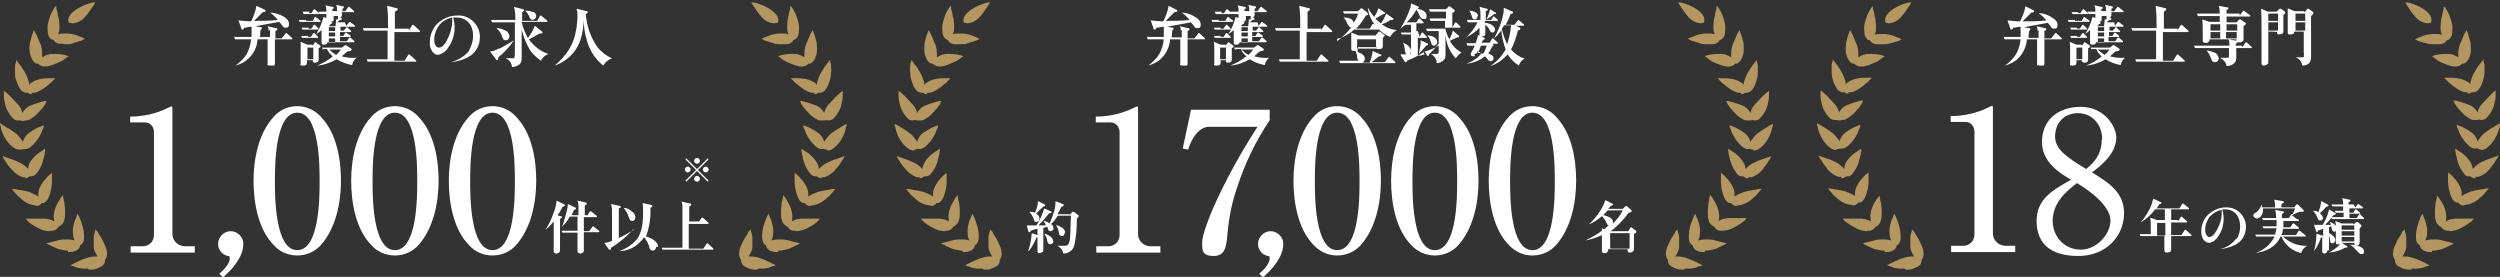 <?xml version="1.0" encoding="UTF-8"?>
<svg xmlns="http://www.w3.org/2000/svg" version="1.1" viewBox="0 0 514.7 57">
  <rect x="0" y="0" width="514.7" height="57" fill="#333333" stroke="none"/>
  <defs>
    <style>
      .cls-1 {
        fill: #b49660;
      }

      .cls-2 {
        fill: #fff;
      }
    </style>
  </defs>
  <!-- Generator: Adobe Illustrator 28.7.7, SVG Export Plug-In . SVG Version: 1.2.0 Build 194)  -->
  <g>
    <g id="_レイヤー_1" data-name="レイヤー_1">
      <g id="_レイヤー_1-2" data-name="_レイヤー_1">
        <path id="_パス_14754" class="cls-2" d="M331.4,46.5c-.4,0-.5-.3-.7-.7-.2-.5-.5-.9-.9-1.3-.8.7-1.7,1.3-2.7,1.7h0c1.3-1.2,2.4-2.6,3.1-4.2.1-.2.2-.5.3-.8l1.4.7c0,0,.2.1.2.2s0,.1-.5.3l-.5.6h3l.5-.5c.1,0,.1-.1.2-.1s0,0,.2.1l.9.8c0,0,0,.1,0,.2,0,.2-.4.3-.6.3-1,1.4-2.2,2.7-3.7,3.8h3.6l.4-.6c0,0,.1-.2.2-.2s.1,0,.2.1l.8.6c0,0,.1.1.1.2,0,.1,0,.2-.5.5,0,.5,0,1,0,1.4,0,.5,0,1.2,0,1.6,0,.2,0,.5-.3.6-.1.1-.3.2-.5.2-.4,0-.5-.1-.5-.5v-.2h-4c0,.4-.2.8-.6.8h-.2c-.3,0-.5-.1-.5-.5s0-.9,0-1.1c0-.7,0-1.4,0-2.1-1.1.5-2.2.9-3.4,1.1h0c1.2-.6,2.4-1.2,3.4-2,0-.2,0-.4,0-.5l.5.2c.3-.3.7-.6,1-.9,0,0-.1,0-.2,0M334.1,43.3h-3.1c-.3.3-.6.7-.9,1,.8.2,2,.5,2,1.5s0,.2,0,.2c.8-.8,1.5-1.7,2-2.7M331.5,51.2h4v-3.2h-4v3.2Z"/>
        <path id="_パス_14755" class="cls-2" d="M220.3,44.2l.4-.5c0,0,0-.1.2-.1s.1,0,.2,0l.9.7c0,0,.1.1.1.2,0,.1-.3.4-.4.5,0,1.8-.1,3.6-.5,5.4-.2,1.1-1.2,1.8-2.3,1.8-.1-.7-.6-1.3-1.2-1.6h0c.5,0,1,0,1.5,0,.7,0,.9-.3,1.1-1.5.1-1.2.1-3.4.2-4.7h-2.7c-.4.6-.8,1.2-1.4,1.7.3.2.5.6.5.9,0,.3-.3.6-.6.6h0c-.2,0-.4-.1-.5-.3,0-.2-.1-.4-.2-.6-.3,0-.5.2-.8.2,0,1.3,0,2.4,0,3.7,0,.2,0,.5,0,.7,0,.2,0,.5-.2.6-.2.1-.4.2-.6.2-.4,0-.4-.1-.4-.4,0-.7,0-1.5,0-2.2,0-.8,0-1.6,0-2.4-.5.1-.9.2-1.4.4,0,.2-.1.3-.3.3s-.1-.1-.2-.2l-.3-1.2c.4,0,.7,0,1.1,0s.6,0,.9,0c.7-1.1,1.2-2.3,1.6-3.5l1.3.6c0,0,.2,0,.2.2,0,.2-.3.2-.5.2-.7.9-1.4,1.7-2.2,2.5h1.5c-.1-.4-.3-.7-.5-.9h0c.5,0,.9.2,1.3.5.4-.9.7-1.8,1-2.7.1-.5.2-1,.2-1.5v-.4l1.5.6c.1,0,.2,0,.2.2s-.2.3-.5.4c-.2.5-.5,1-.8,1.5h2.4,0ZM211.7,51.6c.4-1.1.6-2.2.7-3.4v-.2l1.2.4c.1,0,.2,0,.2.2,0,.1-.2.2-.4.3-.4,1-.9,1.9-1.6,2.8h0s0,0,0,0ZM214,45c0,.3-.2.7-.6.7h0c-.4,0-.5-.2-.6-.7-.2-.5-.5-1-.9-1.4h0c.4,0,.8,0,1.2.2.3-.8.6-1.6.6-2.4l1.4.7c0,0,.1,0,.1.2,0,.2-.3.2-.4.2-.5.5-1,1-1.5,1.5.4.2.7.5.7,1M216.9,49.6c0,.4-.3.7-.7.7-.4,0-.5-.4-.6-.7,0-.5-.3-1-.6-1.5h0c.7.2,1.8.7,1.8,1.5M219.2,47.9c0,.4-.2.7-.6.7h0c-.4,0-.5-.3-.6-.6,0-.6-.3-1.2-.6-1.7h0c.7.2,1.9.7,1.9,1.6"/>
        <path id="_パス_14756" class="cls-2" d="M243.1,6.4c0-.3,0-.7-.2-1l1.7.4c.1,0,.3,0,.3.2,0,.2-.2.3-.4.4v1.5h1.4l.7-.9c0,0,.1-.2.2-.2s.2,0,.2.1l1,.9c0,0,.1.1.1.2,0,.1,0,.1-.2.1h-3.4v1.2c0,1.1,0,2.2,0,3.3s0,.9-.9.9-.6-.2-.6-.6,0-.5,0-.7c0-1,0-1.7,0-2.6v-1.5h-2.1c-.1,1.5-.8,3-1.9,4-.7.7-1.6,1.1-2.6,1.4h0c.9-.7,1.7-1.4,2.3-2.4.5-.9.8-2,.9-3h-1.9c-.5,0-.9,0-1.4,0l-.2-.5c.6,0,1.2,0,1.9,0h1.6c0-.7,0-1.4,0-2.1-.5,0-1,.2-1.5.2-.1.2-.2.4-.4.4s-.1,0-.2-.2l-.6-1.7c.9.1,1.8.2,2.6.2.5-1,.9-2,1.1-3.2l1.6.8c.1,0,.2.1.2.2,0,.2-.2.3-.6.3-.6.6-1.2,1.2-1.8,1.8,1.4,0,3.5,0,4.9-.2-.5-.6-1-1.1-1.6-1.5h0c.9,0,1.8.3,2.6.8.7.4,1.3.9,1.3,1.6s-.2.8-.7.8-.6-.3-.8-.6c-.2-.2-.3-.4-.5-.6-1.6.3-3.3.6-4.9.9l1.1.2c.2,0,.2,0,.2.2s-.1.2-.3.5c0,.4,0,.9-.1,1.3h2.1c0-.4,0-1,0-1.6"/>
        <path id="_パス_14757" class="cls-2" d="M250.9,4.3h1.4l.3-.6c0,0,.1-.2.2-.2s.1,0,.2.1l.8.6c0,0,.1.1.1.2s-.1.1-.2.1h-3.1c-.4,0-.7,0-1,0l-.2-.4c.5,0,1,0,1.5,0M252.3,9.4l.4-.5c0,0,.1-.2.2-.2s.1,0,.2.1l.7.5c.1,0,.2.1.2.2,0,.2-.1.3-.4.4,0,.4,0,1.8,0,2.2s0,.8-.8.8c-.2,0-.4-.1-.4-.3h0v-.2h-1.1v.2c0,.6,0,.9-.8.9s-.5-.1-.5-.5,0-2,0-2.6c0-.6,0-1.2-.1-1.8l1.4.6h1,0ZM251.3,5.9h.6l.4-.6c0,0,.1-.2.2-.2.1,0,.2,0,.2.1l.6.6c0,0,.1.1.1.2,0,.1,0,.1-.2.1h-2.1c-.4,0-.7,0-1,0l-.2-.4c.5,0,.9,0,1.4,0M251.4,7.6h.5l.4-.6c0,0,.1-.2.2-.2,0,0,.2,0,.2.1l.6.6c0,0,.1.1.1.2s-.1.1-.2.1h-2.1c-.4,0-.7,0-1,0l-.2-.4c.5,0,1,0,1.4,0M251.5,2.7h.5l.4-.6c0,0,.1-.2.2-.2,0,0,.2,0,.2.1l.7.6c0,0,.1.1.1.2,0,.1-.1.1-.2.1h-2.1c-.4,0-.7,0-1,0l-.2-.5c.5,0,.9,0,1.4,0M251.2,12.2h1.2v-2.4h-1.2v2.4ZM254.3,10.3l-.2-.5c.6,0,1.2,0,1.9,0h2.2l.5-.4c0,0,.1-.1.2-.1.1,0,.2,0,.3.1l.9.6c0,0,.1.1.1.2,0,.2-.2.3-.9.4-.4.4-.8.7-1.1,1,.9.2,1.9.4,2.8.3h.3c-.5.4-.8.9-.9,1.5-1.1-.2-2.2-.6-3.1-1.2-1.2.7-2.6,1.2-4,1.3h0c1.2-.5,2.3-1.1,3.3-1.9-.5-.4-.9-.9-1.1-1.5-.3,0-.7,0-1,0M259.1,5.3l.5-.6c0,0,.1-.2.2-.2s0,0,.2.1l.8.6c0,0,.1.1.1.2,0,.1-.1.1-.2.1h-2.8v.8h.7l.4-.5c0,0,.1-.2.2-.2s.2,0,.2.1l.6.6c0,0,.1.1.1.2,0,.1-.1.1-.2.1h-2.1v.8h.7l.3-.5c0,0,.1-.2.2-.2,0,0,.2,0,.2.1l.7.5c0,0,.1.1.1.2,0,.1,0,.1-.2.1h-2v.9h1.4l.4-.6c0,0,.1-.2.2-.2,0,0,.2,0,.2.1l.7.6c0,0,.1.1.1.2,0,.1-.1.1-.2.1h-5.4c0,.4-.3.5-.7.5s-.5-.1-.5-.4c0-.9,0-1.8,0-2.6-.3.3-.7.6-1.1.8h0c.7-1.1,1.2-2.3,1.5-3.5l.6.2c0-.2,0-.6,0-.8-.5,0-.9,0-1.4,0l-.2-.5c.5,0,1.1,0,1.6,0,0-.4,0-.9-.2-1.3l1.4.3c.2,0,.3,0,.3.2s0,.2-.3.3c0,0,0,.2,0,.3h0c0,.1,1,.1,1,.1,0-.5,0-.9-.2-1.3l1.4.3c.1,0,.2,0,.2.2s-.1.2-.3.3v.5h.6l.5-.7s.1-.2.2-.2c0,0,.2,0,.2.1l.9.7c0,0,.1,0,.1.2s-.1.1-.2.1h-2.3v.5c0,.4-.1.5-.5.6h.3c0,.1.2.2.2.3,0,.2-.2.2-.4.2-.2.2-.4.3-.6.5h1.6,0ZM257,5.3c0-.4.1-.7.1-1.1s0-.2,0-.2h.4c0,.1,0,0,0,0,0-.2,0-.5,0-.7h-1c0,.1,0,.3,0,.5,0,.4,0,.6-.6.7.2,0,.3.1.3.2s-.2.2-.4.3c-.1.1-.2.3-.3.4h1.4ZM255.6,6.4h1.3v-.8h-1.3v.8ZM255.6,7.5h1.3v-.8h-1.3v.8ZM255.6,8.8h1.3v-.9h-1.3v.9ZM257,11.3c.4-.3.7-.7,1-1.1h-2.4c.4.4.9.8,1.4,1.1"/>
        <path id="_パス_14758" class="cls-2" d="M271.9,6.4l.7-1.1c0,0,.1-.2.2-.2s.1,0,.2.1l1.2,1.1c0,0,.1.1.1.2,0,.1-.1.1-.2.1h-5.1v5.9h2.1l.7-1.1c0,0,.1-.2.2-.2s.1,0,.2.1l1.2,1.1c.1,0,.1.1.1.2,0,.1-.1.1-.2.1h-8.4c-.5,0-1,0-1.4,0l-.2-.5c.6,0,1.2,0,1.9,0h2.4c0-1.9,0-3.9,0-5.9h-3.5c-.5,0-1,0-1.4,0l-.2-.5c.6,0,1.2,0,1.9,0h3.3c0-1.6,0-3.1-.2-4.6l2,.5c.1,0,.2,0,.2.2,0,.2-.4.4-.5.5v3.5h2.9Z"/>
        <path id="_パス_14759" class="cls-2" d="M275.3,8.5h0c1.1-.9,2.1-1.8,2.9-2.9,0,0-.1,0-.1,0-.4,0-.5-.4-.7-.7-.2-.5-.4-.9-.8-1.3h0c.5,0,1,0,1.5.3.3.1.5.4.6.8.4-.6.7-1.2.9-1.9h-1.5c-.5,0-1,0-1.4,0l-.2-.5c.6,0,1.2,0,1.9,0h1.2l.5-.5c0,0,.1-.1.2-.1s.1,0,.2.1l1,.8c0,0,.1.2.2.3,0,.2-.4.3-.5.3-.6,1-1.2,1.9-2,2.7.4,0,.9,0,1.3,0h1.5l.5-.8c0-.1.1-.2.2-.2,0,0,.2,0,.2.1l.8.8c0,0,.1.1.1.2,0,.1-.1.1-.2.1h-3.4c-.5,0-1,0-1.4,0h0c-1,.9-2.2,1.6-3.5,1.9M279.5,10.4c0,.1,0,.2,0,.3.6.2,1.5.6,1.5,1.4,0,.3-.2.6-.5.8h1.5c.3-.8.5-1.6.6-2.4l1.6.7c.1,0,.2.1.2.2s-.1.2-.5.2c-.5.4-1,.8-1.5,1.2h2.7l.7-.9c0,0,.1-.2.2-.2,0,0,.2,0,.2.1l1,.9c0,0,.1.1.1.2,0,.1-.1.1-.2.1h-9.8c-.5,0-1,0-1.4,0l-.2-.5c.6,0,1.2,0,1.9,0h2.1c-.2-.2-.3-.5-.3-.8,0-.4-.2-.8-.3-1.2-.1,0-.2,0-.4,0-.3,0-.5-.2-.5-.4h0c0-.2,0-.5,0-.9,0-.7,0-1,0-1.7s0-.5,0-.8l1.5.6h3.5l.5-.6c0,0,.1-.2.2-.2,0,0,.2,0,.2,0l.8.6c0,0,.2.1.2.2,0,.1-.1.2-.4.5,0,.1,0,.3,0,.4,0,.4,0,.7,0,1.1s0,.8-.8.8-.5,0-.5-.4h-3.8c0,.1,0,0,0,0ZM283.3,8.1h-3.9v1.9h3.9v-1.9ZM285.4,2.8l1.3.9c0,0,.2.1.2.2,0,.2-.2.2-.4.2s-.1,0-.2,0c-.6.4-1.2.7-1.8.9.9.7,2,1.1,3.1,1.2h0c-.6.3-1.1.8-1.4,1.4-2.4-1-4.2-3.3-4.6-5.9h.1c.3.6.7,1.2,1.2,1.8.4-.6.7-1.2.9-1.8l1.2.8c.1,0,.2.1.2.2,0,.2-.3.2-.4.2-.5.3-1.1.6-1.6.9.3.4.7.7,1.1,1,.5-.6.8-1.3,1.1-2"/>
        <path id="_パス_14760" class="cls-2" d="M292.3,7.6l.3-.7c0,0,.1-.2.2-.2,0,0,.2,0,.2.1l.7.7c0,0,.1.1.1.2s-.1.1-.2.1h-1.7v3.7c.5,0,1-.2,1.4-.3l-.3-.5c1.1-.3,2.2-.7,3.2-1.3v-3h-1c-.5,0-1,0-1.4,0l-.2-.5c.6,0,1.2,0,1.9,0h2v-1.6c0,0-1.8,0-1.8,0-.4,0-.8,0-1.2,0l-.2-.5c.5,0,1,0,1.6,0h1.8v-1.4s-2.1,0-2.1,0c-.4,0-.8,0-1.2,0l-.2-.5c.5,0,1,0,1.6,0h1.9l.4-.4c.1-.1.2-.2.3-.2s.1,0,.2.1l.8.6c0,0,.1.1.1.2,0,.2-.2.3-.5.5v2.8c-.1,0,.1,0,.1,0l.4-.7c0,0,.1-.2.2-.2,0,0,.1,0,.2.1l.7.7c0,0,.1.1.1.2,0,.1-.1.1-.2.1h-3c.2.9.5,1.7.9,2.4.3-.6.6-1.2.7-1.8l1.1.9c.2.2.2.2.2.3,0,.2-.1.2-.4.2-.5.2-1,.5-1.5.7.5,1,1.4,1.9,2.4,2.4h0c-.2.2-.4.3-.6.5-.2.2-.4.5-.6.7-1.3-1.4-2-3.1-2.1-5,0,.8,0,1.7,0,2.5,0,.6,0,1.2,0,1.8,0,.5-.1.9-.5,1.2-.4.3-.8.5-1.3.5,0-.8-.5-1.5-1.2-1.9h0c.4,0,.8,0,1.2,0s.4-.2.4-.7,0-1,0-1.4c-.6.8-1.3,1.5-2,2.2,0,.2,0,.3-.2.3s-.1,0-.2-.1l-.5-.8c-1.1.8-2.4,1.4-3.6,1.9-.1.3-.2.3-.3.3s-.1,0-.2-.1l-.9-1.5c.7,0,1.5,0,2.2-.2v-3.9h-.9c-.4,0-.7,0-1,0l-.2-.4c.5,0,1,0,1.5,0h.6v-1.6h-.5c-.2,0-.4,0-.6,0h0c-.4.2-.7.5-1.1.8h0c.9-1.4,1.6-2.9,2.1-4.4,0-.2.1-.5.1-.8l1.4.6c.1,0,.2,0,.2.2s-.2.3-.3.3c.7.1,1.9.5,1.9,1.4s-.3.7-.7.7h0c-.4,0-.5-.2-.8-.8-.1-.4-.4-.8-.6-1.1-.5,1-1.2,1.8-2,2.6.2,0,.4,0,.6,0h1.4l.4-.6c0,0,.1-.2.2-.2,0,0,.2,0,.2.1l.6.6c0,0,.1.1.1.2,0,.1-.1.1-.2.1h-1.3v1.6h.3ZM290.5,10.5c0,.4-.2.6-.6.7h0c-.7,0-.6-.7-.7-1.1,0-.4-.2-.9-.3-1.3h0c.6.2,1.6.9,1.6,1.7M293.8,8.9c.2,0,.2.1.2.2s0,.2-.4.3c-.5.6-.9,1.1-1.5,1.7h0c.2-.9.4-1.9.4-2.8l1.3.6h0ZM295.9,8.7c0,.4-.3.7-.7.7h0c-.5,0-.5-.5-.7-1-.1-.4-.4-.8-.6-1.1h0c.8,0,2,.4,2,1.4"/>
        <path id="_パス_14761" class="cls-2" d="M301.8,7.8h0c1-1,1.8-2,2.4-3.2h-.6c-.5,0-1,0-1.4,0l-.2-.5c.6,0,1.2,0,1.9,0h.9c0-.2,0-.5,0-.7,0-.7,0-1.3-.2-2l1.5.4c.1,0,.2,0,.2.2,0,.2-.2.2-.4.3,0,.6,0,1.2,0,1.8h1.1l.3-.5c0-.1.1-.2.2-.2,0,0,.1,0,.2.1l.6.5c0,0,.1.1.1.2,0,.1,0,.1-.2.1h-2.5v.4c.7,0,2.1.5,2.1,1.4,0,.3-.2.6-.5.6-.3,0-.5-.2-.6-.5-.2-.4-.5-.8-.9-1.1,0,.6,0,1.1,0,1.7s-.2.7-.7.7-.5-.1-.5-.5,0-.9,0-1.3c-.8.9-1.7,1.5-2.8,2M303.6,11.6c-.3,0-.8,0-.8-.4s.6-1.2.7-1.5c0-.1,0-.2.1-.3h-.1c-.5,0-1,0-1.4,0l-.2-.5c.6,0,1.3,0,1.9,0,.2-.5.4-1.1.5-1.7l1.3.6c0,0,.1,0,.1.2,0,.1-.2.2-.3.2,0,0-.1,0-.1,0,0,.2-.2.4-.3.6h1.7l.4-.7c0-.1.1-.2.2-.2s.1,0,.2.1l.8.7c.1.1.1.1.1.2,0,.1,0,.1-.2.1h-1.4.5c0,.2.1.2.2.3,0,.2-.2.2-.3.3-.2.5-.5,1-.8,1.4.5.2,1.1.4,1.1,1,0,.3-.2.6-.6.6h0c-.3,0-.5-.2-.7-.5-.1-.2-.3-.3-.5-.5-1.1.9-2.4,1.4-3.8,1.5h0c1.2-.4,2.3-1.1,3.1-2.1-.2-.2-.5-.3-.8-.4-.1.3-.2.5-.6.5M304.2,3.3c0,.4-.2.7-.6.7h0c-.4,0-.5-.3-.6-.7-.1-.4-.3-.8-.5-1.1h0c.6,0,1.8.3,1.8,1.1M305.3,11.1c.4-.5.6-1.1.8-1.7h-1.2c-.2.5-.4,1-.6,1.5.3,0,.7,0,1,.2M307.9,2.5c0,0,.1.1.1.2s0,.2-.2.2-.1,0-.2,0c-.5.4-1,.8-1.6,1.1h0c.4-.7.6-1.4.8-2.1l1.1.7h0ZM312.9,5.8c0,0,.1,0,.1.2,0,.1-.2.2-.5.3-.3,1.3-.8,2.7-1.4,3.9.8.9,1.7,1.5,2.8,1.9h0c-.7.3-1,.8-1.2,1.4-.9-.6-1.7-1.3-2.3-2.3-1,1.1-2.2,2-3.6,2.4h0c1.4-.9,2.4-2.1,3.2-3.4-.5-1.3-.8-2.6-.9-4-.4.6-.9,1.2-1.5,1.7h0c.9-1.7,1.6-3.3,1.9-5.1.1-.4.1-.8.1-1.2l1.8.8c.1,0,.1,0,.1.2,0,.2-.2.2-.5.3-.3.8-.6,1.5-1,2.2h1.8l.6-.8c0,0,.1-.2.2-.2s.1,0,.2.1l.9.8c0,0,.1.1.1.2,0,.1-.1.1-.2.1h-1.5l1,.5h0ZM309.6,5.3c-.1.2-.3.4-.4.6.2,1.1.6,2.2,1.1,3.2.4-1.2.7-2.6.8-3.9h-1.5,0Z"/>
        <path id="_パス_14762" class="cls-2" d="M228.2,50.7c1.3,0,2.3-1,2.3-2.3,0,0,0-.2,0-.3v-20.9c0-1-.7-2-1.8-2h-3.1v-1.2c2.7,0,5.4-.6,7.8-1.8.2-.1.5-.2.7-.3.2,0,.2.2.2.4v25.9c0,1.4,1.2,2.5,2.6,2.5h2v1.3h-13.2v-1.3h2.3Z"/>
        <path id="_パス_14763" class="cls-2" d="M261.5,24.6c-2.9,4.3-5.2,9-6.8,14-1.1,3.1-1.7,6.3-2,9.6-.2,2.2-.3,4.5-2.8,4.5s-2.4-1.3-2.4-2.8,1.4-5,2.1-6.7c2.6-5.9,5.8-11.7,9.3-17.1h-9.9c-2.4,0-3.8,2.8-4.4,4.7l-1.1-.2,1.7-8h16.2v2Z"/>
        <path id="_パス_14764" class="cls-2" d="M259.2,56.4c1-.8,2.2-2.2,2.2-3.1s-.2-.4-.7-.7c-1-.3-1.7-1.3-1.7-2.4,0-1.4,1.2-2.6,2.6-2.6,1.4,0,2.6,1.2,2.6,2.6h0c0,2.7-2.3,5.3-4.2,6.9l-.7-.7h0Z"/>
        <path id="_パス_14765" class="cls-2" d="M280.2,24.1c3.2,3.3,4.1,8.7,4.1,13.1s-1,9.7-4.1,13.2c-1.2,1.4-3,2.2-4.9,2.2-1.9,0-3.6-.8-4.9-2.2-3.2-3.3-4.1-8.8-4.1-13.2s1-9.7,4.1-13.1c2.3-2.7,6.4-3,9.1-.7.2.2.5.4.7.7M270.7,37.3c0,3.1,0,14.2,4.6,14.2s4.6-11,4.6-14.2,0-14.1-4.6-14.1-4.6,11-4.6,14.1"/>
        <path id="_パス_14766" class="cls-2" d="M300.3,24.1c3.2,3.3,4.1,8.7,4.1,13.1s-1,9.7-4.1,13.2c-1.2,1.4-3,2.2-4.9,2.2-1.9,0-3.6-.8-4.9-2.2-3.2-3.3-4.1-8.8-4.1-13.2s1-9.7,4.1-13.1c2.3-2.7,6.4-3,9.1-.7.2.2.5.4.7.7M290.8,37.3c0,3.1,0,14.2,4.6,14.2s4.6-11,4.6-14.2,0-14.1-4.6-14.1-4.6,11-4.6,14.1"/>
        <path id="_パス_14767" class="cls-2" d="M320.4,24.1c3.2,3.3,4.1,8.7,4.1,13.1s-1,9.7-4.1,13.2c-1.2,1.4-3,2.2-4.9,2.2-1.9,0-3.6-.8-4.9-2.2-3.2-3.3-4.1-8.8-4.1-13.2s1-9.7,4.1-13.1c2.3-2.7,6.4-3,9.1-.7.2.2.5.4.7.7M310.9,37.3c0,3.1,0,14.2,4.6,14.2s4.6-11,4.6-14.2,0-14.1-4.6-14.1-4.6,11-4.6,14.1"/>
        <path id="_パス_14768" class="cls-1" d="M346.7,55.5c-.2,0-.5,0-.7,0-.6,0-1.2-.3-1.8-.6-.4-.2-.7-.5-.8-1,0-.1,0-.2,0-.4-.1,0-.2-.2-.2-.3-.2-.4-.3-.8-.2-1.2,0-.6.2-1.1.5-1.7.2-.5.4-.9.7-1.4.3-.4.5-.7.6-1s.3-.4.3-.4l.3-.3v.4c0,0,.2.5.3,1.1,0,.7,0,1.4,0,2.1,0,.7-.4,1.4-.8,2,.1,0,.3,0,.4,0,.6,0,1.2.1,1.8.3.7.2,1.3.5,2,.8.6.3,1,.5,1,.5l.4.2-.5.2s-.2,0-.6.2h0c-.4.2-.9.2-1.4.3-.4,0-.7,0-1.1,0"/>
        <path id="_パス_14769" class="cls-1" d="M351,51.9c-.5,0-1,0-1.4-.2-.4-.1-.8-.4-1-.8,0-.1-.1-.2-.1-.4-.1,0-.2-.2-.3-.2-.3-.3-.5-.7-.5-1.2,0-.6,0-1.2.1-1.7.1-.5.2-1,.4-1.5.1-.4.3-.7.4-1.1l.4-.8.3.7c0,.2.2.4.3.7.2.7.4,1.3.4,2,0,.7,0,1.5-.4,2.1.5-.1.9-.2,1.4-.2s.5,0,.8,0c.7,0,1.4.2,2.1.4l.8.2.8.2-.5.3c-.1,0-.2.1-.4.2-.4.2-.9.4-1.3.6-.6.2-1.2.3-1.8.4-.2,0-.3,0-.5,0h0Z"/>
        <path id="_パス_14770" class="cls-1" d="M354.7,47.5c-.2,0-.3,0-.5,0-.4,0-.8-.2-1.1-.6,0,0-.2-.2-.2-.3-.1,0-.2,0-.4-.2-.4-.3-.6-.6-.7-1-.2-.6-.2-1.1-.2-1.7,0-.9.1-1.8.3-2.7,0-.3.1-.4.1-.4v-.5c.1,0,.4.4.4.4,0,0,.3.4.6,1,.4.6.6,1.2.8,1.9.1.5.2,1,.1,1.4,0,.2,0,.5-.1.7.2-.1.4-.2.6-.3.5-.2,1-.2,1.4-.3.3,0,.6,0,1,0s.9,0,1.2,0c.7,0,1.1,0,1.1,0h.5s-.3.4-.3.4c-.1.1-.3.3-.5.4-.4.3-.8.6-1.2.8-.5.3-1.1.6-1.7.8-.5.1-.9.2-1.4.2"/>
        <path id="_パス_14771" class="cls-1" d="M357.7,42.4c-.4,0-.7,0-1-.3-.1,0-.2-.2-.3-.3-.1,0-.3,0-.4,0-.4-.2-.7-.5-.9-.9-.5-1-.7-2.1-.8-3.2,0-.3,0-.7,0-.9v-.2c0-.3,0-.5,0-.5v-.5s.4.3.4.3c0,0,.4.3.8.8.5.5.9,1.1,1.2,1.7.2.4.4.9.4,1.4,0,.2,0,.5,0,.7.2-.2.4-.3.6-.4.4-.2.9-.4,1.4-.6.7-.2,1.4-.3,2-.4h0c.6-.1,1.1-.2,1.1-.2h.5c0,0-.3.3-.3.3,0,0-.1.2-.4.5-.3.4-.6.7-1,1-.9.9-2,1.5-3.3,1.6h-.2"/>
        <path id="_パス_14772" class="cls-1" d="M359.9,36.7c-.2,0-.5,0-.7-.2-.1,0-.2-.1-.3-.2h-.1c0,0-.2,0-.3,0-.4,0-.8-.3-1-.7-.4-.5-.7-1-.9-1.5-.1-.2-.2-.5-.3-.8,0-.2-.2-.5-.2-.7,0-.4-.2-.7-.2-.9v-.2c-.1-.3-.1-.5-.1-.5v-.4s.3.2.3.2c0,0,.4.3.9.6.6.4,1.1.9,1.5,1.4.5.6.8,1.2.9,2,.5-.6,1-1,1.7-1.3.6-.3,1.3-.6,2-.8.6-.2,1.1-.4,1.1-.4l.5-.2-.2.4s0,.2-.3.5c-.2.4-.5.8-.8,1.2-.2.2-.4.5-.5.7-.2.2-.5.5-.7.7-.5.4-1,.7-1.6.9-.2,0-.4,0-.6,0"/>
        <path id="_パス_14773" class="cls-1" d="M361,30.8c-.1,0-.2,0-.4,0-.2-.2-.5-.2-.7-.1-.4,0-.8-.2-1.2-.5-.8-.7-1.5-1.6-2-2.6h0c-.2-.5-.3-.8-.4-1-.1-.3-.2-.4-.2-.4v-.4c-.1,0,.3.1.3.1,0,0,.5.2,1,.4.6.3,1.2.7,1.8,1.1.4.3.7.7.9,1.1.1.2.2.4.3.7.1-.2.2-.4.4-.6.3-.4.6-.8,1-1.1.6-.4,1.2-.9,1.8-1.2.6-.4,1-.6,1-.6l.4-.2v.5c-.1,0-.1.2-.2.6-.1.5-.3.9-.5,1.4-.5,1.1-1.3,2.1-2.4,2.8-.3.1-.6.2-.9.2"/>
        <path id="_パス_14774" class="cls-1" d="M359.8,24.8c-.3,0-.6,0-.9-.2-.5-.3-1-.6-1.4-1-.4-.4-.7-.7-1-1.1l-.2-.2c-.2-.3-.4-.5-.5-.7-.2-.2-.2-.4-.2-.4l-.2-.4h.4c0,0,.5.1,1.1.3.7.2,1.3.4,2,.7.4.2.8.5,1.1.9.2.2.3.4.4.6,0-.2.1-.5.2-.7.2-.5.5-.9.8-1.2.5-.5,1-1.1,1.5-1.6.5-.5.9-.8.9-.8l.4-.3v.5s0,.2,0,.6h0c0,.6-.1,1-.2,1.4-.1.6-.3,1.2-.6,1.7-.3.6-.7,1.1-1.1,1.5-.3.3-.7.4-1.1.4h0c-.2-.1-.5-.1-.8,0-.1,0-.2,0-.3,0"/>
        <path id="_パス_14775" class="cls-1" d="M358.5,19.1c-.2,0-.4,0-.6,0-.6-.1-1.1-.4-1.6-.7-.4-.3-.9-.6-1.2-.9-.1-.1-.2-.2-.4-.3-.2-.2-.4-.3-.5-.5-.2-.2-.3-.3-.3-.3l-.3-.3h.4s.2,0,.5,0,.4,0,.6,0c.7,0,1.4.1,2.1.3.5.1.9.4,1.3.6.2.1.4.3.5.5,0-.2,0-.5.1-.7.1-.5.3-.9.5-1.4.3-.6.7-1.2,1.1-1.8.4-.5.7-.9.7-.9l.3-.4v.5c.1,0,.1.2.2.6v.2c0,.4,0,.8,0,1.3,0,.6-.1,1.2-.3,1.8-.2.6-.4,1.2-.8,1.7-.3.4-.6.6-1.1.7,0,0-.1,0-.2,0,0,0-.1,0-.2,0-.1,0-.2.1-.3.2-.2,0-.4.1-.6.1"/>
        <path id="_パス_14776" class="cls-1" d="M355.9,13.7h-.2c-.6,0-1.1-.2-1.7-.4-.5-.2-1-.4-1.4-.6-.2-.1-.4-.2-.5-.3l-.4-.3c-.2-.2-.4-.3-.4-.3l-.4-.3h.4c0-.1.5-.2,1.1-.3.3,0,.6-.1,1-.1.1,0,.3,0,.4,0,.2,0,.4,0,.6,0,.7,0,1.4.3,2,.7,0-.7,0-1.5.2-2.2.1-.4.2-.7.4-1,.1-.4.3-.7.4-1,.2-.6.5-1,.5-1l.2-.4.2.4s0,.2.2.6h0c0,.2.1.4.2.6,0,.3.1.5.2.8.1.6.1,1.2.1,1.8,0,.6-.2,1.2-.5,1.8-.2.4-.5.7-.9.9-.1,0-.2,0-.4,0,0,.1-.2.2-.3.3-.3.2-.7.3-1,.3"/>
        <path id="_パス_14777" class="cls-1" d="M351.9,9.1c-.3,0-.7,0-1,0-.5,0-1-.2-1.5-.4-.3,0-.5-.2-.7-.2-.1,0-.2-.1-.4-.1-.3-.1-.4-.2-.4-.2l-.4-.2.4-.2s.4-.2,1-.4c.6-.3,1.3-.4,2-.5.2,0,.3,0,.5,0,.3,0,.6,0,.9,0,.2,0,.5.1.7.2,0-.2-.1-.5-.2-.7,0-.5-.1-1,0-1.5,0-.6.1-1.2.3-1.8v-.3c.2-.6.3-1.1.3-1.1v-.5c.1,0,.4.4.4.4,0,0,.1.2.3.5.2.4.5.9.6,1.3.2.6.4,1.2.5,1.8,0,.6,0,1.3-.1,1.9-.1.4-.4.8-.7,1-.1,0-.2.1-.4.2,0,.1-.1.2-.2.3-.3.3-.7.5-1.1.5-.2,0-.5,0-.7,0"/>
        <path id="_パス_14778" class="cls-1" d="M350.3,4.8c-1,0-2-.5-2.7-1.3-.7-.8-1.3-1.7-1.9-2.6l-.2-.4h.5c.1,0,3.1.7,4.5,2.5.4.5.5,1.1.3,1.7h0c0,0,0,0,0,0-.1,0-.2,0-.4,0Z"/>
        <path id="_パス_14779" class="cls-1" d="M202.5,55.5c.2,0,.5,0,.7,0,.6,0,1.2-.3,1.8-.6.4-.2.7-.5.8-1,0-.1,0-.2,0-.4.1,0,.2-.2.2-.3.2-.4.3-.8.2-1.2,0-.6-.2-1.1-.5-1.7-.2-.5-.4-.9-.7-1.4-.3-.4-.5-.7-.6-1s-.3-.4-.3-.4l-.3-.3v.4c0,0-.2.5-.3,1.1,0,.7,0,1.4,0,2.1,0,.7.4,1.4.8,2-.1,0-.3,0-.4,0-.6,0-1.2.1-1.8.3-.7.2-1.3.5-2,.8-.6.3-1,.5-1,.5l-.4.2.5.2s.2,0,.6.2h0c.4.2.9.2,1.4.3.4,0,.7,0,1.1,0"/>
        <path id="_パス_14780" class="cls-1" d="M198.2,51.9c.5,0,1,0,1.4-.2.4-.1.8-.4,1-.8,0-.1.1-.2.1-.4.1,0,.2-.2.3-.2.3-.3.4-.7.5-1.2,0-.6,0-1.2-.1-1.7-.1-.5-.2-1-.4-1.5-.1-.4-.3-.7-.4-1.1l-.4-.8-.3.7c0,.2-.2.4-.3.7-.2.7-.4,1.3-.4,2,0,.7,0,1.5.4,2.1-.4-.1-.9-.2-1.4-.2s-.5,0-.8,0c-.7,0-1.4.2-2.1.4l-.8.2-.8.2.6.3c.1,0,.2.1.4.2.4.2.9.4,1.3.6.6.2,1.2.3,1.8.4.1,0,.3,0,.4,0h0Z"/>
        <path id="_パス_14781" class="cls-1" d="M194.5,47.5c.2,0,.3,0,.5,0,.4,0,.8-.2,1.1-.6,0,0,.2-.2.2-.3.1,0,.2,0,.4-.2.4-.3.6-.6.7-1,.2-.6.2-1.1.2-1.7,0-.5,0-1-.1-1.5,0-.4-.1-.8-.2-1.1,0-.3-.1-.4-.1-.4v-.5c-.1,0-.4.4-.4.4,0,0-.3.4-.6,1-.4.6-.6,1.2-.8,1.9-.1.5-.2,1-.1,1.4,0,.2,0,.5.1.7-.2-.1-.4-.2-.6-.3-.5-.2-.9-.2-1.4-.3-.3,0-.6,0-1,0s-.9,0-1.2,0c-.7,0-1.1,0-1.1,0h-.5s.3.4.3.4c.1.1.3.3.4.4.4.3.8.6,1.2.8.5.3,1.1.6,1.7.8.4.1.9.2,1.4.2"/>
        <path id="_パス_14782" class="cls-1" d="M191.5,42.4c.4,0,.7,0,1-.3.1,0,.2-.2.3-.3.1,0,.3,0,.4,0,.4-.2.7-.5.9-.9.5-1,.7-2.1.8-3.2,0-.3,0-.7,0-.9v-.2c0-.3,0-.5,0-.5v-.5s-.4.3-.4.3c0,0-.4.3-.8.8-.5.5-.9,1.1-1.2,1.7-.2.4-.4.9-.4,1.4,0,.2,0,.5,0,.7-.2-.2-.4-.3-.6-.4-.4-.2-.9-.4-1.4-.6-.7-.2-1.4-.3-2-.4h0c-.6-.1-1.1-.2-1.1-.2h-.5c0,0,.3.3.3.3,0,0,.1.2.4.5.3.4.6.7,1,1,.9.9,2,1.5,3.3,1.6h.2"/>
        <path id="_パス_14783" class="cls-1" d="M189.3,36.7c.2,0,.5,0,.7-.2.1,0,.2-.1.3-.2h.1c0,0,.2,0,.3,0,.4,0,.8-.3,1.1-.7.4-.5.7-1,.9-1.5.1-.2.2-.5.3-.8,0-.2.1-.5.2-.7,0-.4.2-.7.2-.9v-.2c0-.3.1-.5.1-.5v-.4c0,0-.3.2-.3.2,0,0-.4.3-.9.6-.6.4-1.1.9-1.5,1.4-.5.6-.8,1.2-.9,2-.5-.6-1.1-1-1.7-1.3-.6-.3-1.3-.6-2-.8-.6-.2-1.1-.4-1.1-.4l-.5-.2.2.4s0,.2.3.5c.2.4.5.8.8,1.2.2.2.4.5.6.7.2.2.4.5.7.7.5.4,1,.7,1.6.9.2,0,.4,0,.6,0"/>
        <path id="_パス_14784" class="cls-1" d="M188.2,30.8c.1,0,.2,0,.4,0,.2-.2.5-.2.7-.1.4,0,.8-.2,1.2-.5.8-.7,1.5-1.6,2-2.6h0c.2-.5.3-.8.4-1,.1-.3.2-.4.2-.4v-.4c.1,0-.3.1-.3.1,0,0-.4.2-1,.4-.6.3-1.2.7-1.8,1.1-.4.3-.7.7-.9,1.1-.1.2-.2.4-.3.7-.1-.2-.2-.4-.4-.6-.3-.4-.6-.8-1-1.1-.6-.4-1.2-.9-1.8-1.2-.6-.4-1-.6-1-.6l-.4-.2v.5c.1,0,.2.2.2.6.1.5.3.9.5,1.4.5,1.1,1.3,2.1,2.4,2.8.3.1.6.2.9.2"/>
        <path id="_パス_14785" class="cls-1" d="M189.4,24.8c.3,0,.6,0,.9-.2.5-.3,1-.6,1.4-1,.4-.4.7-.7,1-1.1l.2-.2c.2-.3.4-.5.5-.7.2-.2.2-.4.2-.4l.2-.4h-.4c0,0-.5.1-1.1.3-.7.2-1.3.4-2,.7-.4.2-.8.5-1.1.9-.2.2-.3.4-.4.6,0-.2-.1-.5-.2-.7-.2-.5-.5-.9-.8-1.2-.5-.5-1-1.1-1.5-1.6-.5-.5-.9-.8-.9-.8l-.4-.3v.5s0,.2,0,.6h0c0,.6.1,1,.2,1.4.1.6.3,1.2.6,1.7.3.6.7,1.1,1.1,1.5.3.3.7.4,1.1.4h0c.2-.1.5-.1.8,0,.1,0,.2,0,.3,0"/>
        <path id="_パス_14786" class="cls-1" d="M190.8,19.1c.2,0,.4,0,.6,0,.6-.1,1.1-.4,1.6-.7.4-.3.9-.6,1.2-.9.1-.1.2-.2.4-.3.2-.2.4-.3.5-.5.2-.2.3-.3.3-.3l.3-.3h-.4s-.2,0-.5,0-.4,0-.6,0c-.7,0-1.4.1-2.1.3-.5.1-.9.4-1.3.6-.2.1-.4.3-.5.5,0-.2,0-.5-.1-.7-.1-.5-.3-.9-.5-1.4-.3-.6-.7-1.2-1.1-1.8-.4-.5-.7-.9-.7-.9l-.3-.4v.5c-.1,0-.2.2-.2.6v.2c0,.4-.1.8,0,1.3,0,.6.1,1.2.3,1.8.2.6.4,1.2.8,1.7.3.4.6.6,1.1.7,0,0,.1,0,.2,0,0,0,.1,0,.2,0,.1,0,.2.1.3.2.2,0,.4.1.6.1"/>
        <path id="_パス_14787" class="cls-1" d="M193.3,13.7h.2c.6,0,1.1-.2,1.7-.4.5-.2,1-.4,1.4-.6.2-.1.4-.2.6-.3l.4-.3c.2-.2.4-.3.4-.3l.4-.3h-.4c0-.1-.5-.2-1.1-.3-.3,0-.6-.1-1-.1-.1,0-.3,0-.4,0-.2,0-.4,0-.6,0-.7,0-1.4.3-2,.7,0-.7,0-1.5-.2-2.2-.1-.4-.2-.7-.4-1-.1-.4-.3-.7-.4-1-.2-.6-.5-1-.5-1l-.2-.4-.2.4s0,.2-.2.6h0c0,.2-.1.4-.2.6,0,.3-.1.5-.2.8-.1.6-.1,1.2-.1,1.8,0,.6.2,1.2.5,1.8.2.4.5.7.9.9.1,0,.2,0,.4,0,0,.1.2.2.3.3.3.2.7.3,1.1.3"/>
        <path id="_パス_14788" class="cls-1" d="M197.3,9.1c.3,0,.7,0,1,0,.5,0,1-.2,1.5-.4.3,0,.5-.2.7-.2.1,0,.2-.1.4-.1.3-.1.4-.2.4-.2l.4-.2-.4-.2s-.4-.2-1-.4c-.6-.3-1.3-.4-2-.5-.2,0-.3,0-.5,0-.3,0-.6,0-.9,0-.2,0-.5.1-.7.2,0-.2.1-.5.2-.7,0-.5.1-1,0-1.5,0-.6-.1-1.2-.3-1.8v-.3c-.2-.6-.3-1.1-.3-1.1v-.5c-.1,0-.4.4-.4.4,0,0-.1.2-.3.5-.2.4-.5.9-.6,1.3-.2.6-.4,1.2-.5,1.8,0,.6,0,1.3.1,1.9.1.4.4.8.7,1,.1,0,.2.1.4.2,0,.1.1.2.2.3.3.3.7.5,1.1.5.2,0,.5,0,.7,0"/>
        <path id="_パス_14789" class="cls-1" d="M199,4.8c1,0,2-.5,2.7-1.3.7-.8,1.3-1.7,1.9-2.6l.2-.4h-.4c-.1,0-3.1.7-4.6,2.5-.4.5-.6,1.1-.3,1.7h0c0,0,0,0,0,0,.1,0,.2,0,.4,0h0Z"/>
        <path id="_パス_14790" class="cls-2" d="M55.3,6.4c0-.3,0-.7-.2-1l1.7.4c.1,0,.3,0,.3.2,0,.2-.2.3-.4.4v1.5h1.3l.7-.9c0,0,.1-.2.2-.2s.2,0,.2.1l1,.9c0,0,.1.1.1.2,0,.1,0,.1-.2.1h-3.4v1.2c0,1.1,0,2.2,0,3.3s0,.9-.9.9-.6-.2-.6-.6,0-.5,0-.7c0-1,0-1.7,0-2.6v-1.5h-2.1c0,1.5-.8,3-1.9,4-.7.7-1.6,1.1-2.6,1.4h0c.9-.7,1.7-1.4,2.3-2.4.5-.9.8-2,.9-3h-1.9c-.5,0-1,0-1.4,0l-.2-.5c.6,0,1.2,0,1.9,0h1.7c0-.7,0-1.4,0-2.1-.5,0-1,.2-1.5.2-.1.2-.2.4-.4.4s-.1,0-.2-.2l-.6-1.7c.9.1,1.8.2,2.6.2.5-1,.9-2,1.1-3.2l1.7.8c0,0,.2.1.2.2,0,.2-.2.3-.6.3-.6.6-1.2,1.2-1.8,1.8,1.4,0,3.5,0,4.9-.2-.5-.6-1-1.1-1.6-1.5h0c.9,0,1.8.3,2.6.7.7.4,1.3.9,1.3,1.6s-.2.8-.7.8-.6-.3-.8-.6c-.2-.2-.3-.4-.5-.6-1.6.3-3.3.6-4.9.9l1.1.2c.2,0,.2,0,.2.2s-.1.2-.3.5c0,.4,0,.9-.1,1.3h2.1c0-.4,0-1,0-1.6"/>
        <path id="_パス_14791" class="cls-2" d="M63,4.3h1.4l.3-.6c0,0,0-.2.2-.2s.1,0,.2.1l.8.6c0,0,.1.1.1.2s0,.1-.2.1h-3.1c-.3,0-.7,0-1,0l-.2-.4c.5,0,1,0,1.5,0M64.4,9.4l.3-.5c0,0,.1-.2.2-.2s.1,0,.2.1l.7.5c.1,0,.2.1.2.2,0,.2-.1.3-.4.4,0,.4,0,1.8,0,2.2s0,.8-.8.8c-.2,0-.4-.1-.4-.3h0v-.2h-1.2v.2c0,.6,0,.9-.8.9s-.5-.1-.5-.5,0-2,0-2.6c0-.6,0-1.2,0-1.8l1.4.6h1ZM63.5,5.9h.6l.4-.6c0,0,0-.2.2-.2,0,0,.2,0,.2.1l.6.6c0,0,.1.1.1.2,0,.1,0,.1-.2.1h-2.1c-.3,0-.7,0-1,0l-.2-.4c.5,0,.9,0,1.4,0M63.5,7.6h.5l.4-.6c0,0,0-.2.2-.2,0,0,.2,0,.2.1l.6.6c0,0,.1.1.1.2s0,.1-.2.1h-2.1c-.3,0-.7,0-1,0l-.2-.4c.5,0,1,0,1.4,0M63.6,2.7h.5l.4-.6c0,0,.1-.2.2-.2,0,0,.2,0,.2.1l.7.6c0,0,.1.1.1.2,0,.1,0,.1-.2.1h-2c-.3,0-.7,0-1,0l-.2-.5c.5,0,.9,0,1.4,0M63.3,12.2h1.2v-2.4h-1.2s0,2.4,0,2.4ZM66.5,10.3l-.2-.5c.6,0,1.2,0,1.9,0h2.2l.5-.4c0,0,.1-.1.2-.1.1,0,.2,0,.3.1l.9.6c0,0,.1.1.1.2,0,.2-.2.3-.9.4-.4.4-.8.7-1.2,1,.9.2,1.9.4,2.8.3h.3c-.5.4-.8.9-.9,1.5-1.1-.2-2.2-.6-3.2-1.2-1.2.7-2.6,1.2-4,1.3h0c1.2-.5,2.3-1.1,3.2-1.9-.5-.4-.9-.9-1.2-1.5-.3,0-.7,0-1,0M71.3,5.3l.5-.6c0,0,.1-.2.2-.2s0,0,.2.1l.8.6c0,0,.1.1.1.2,0,.1,0,.1-.2.1h-2.8v.8h.7l.4-.5c0,0,.1-.2.2-.2s.2,0,.2.1l.6.6c0,0,.1.1.1.2,0,.1,0,.1-.2.1h-2.1v.8h.7l.3-.5c0,0,.1-.2.2-.2,0,0,.2,0,.2.1l.7.5c0,0,.1.1.1.2,0,.1,0,.1-.2.1h-2v.9h1.4l.4-.6c0,0,.1-.2.2-.2,0,0,.2,0,.2.1l.7.6c0,0,.1.1.1.2,0,.1-.1.1-.2.1h-5.4c0,.4-.3.5-.7.5s-.5-.1-.5-.4c0-.9,0-1.8,0-2.6-.3.3-.7.6-1.1.8h0c.7-1.1,1.2-2.3,1.5-3.5l.6.2c0-.2,0-.6,0-.8-.5,0-.9,0-1.4,0l-.2-.5c.5,0,1.1,0,1.6,0,0-.4,0-.9-.2-1.3l1.4.3c.2,0,.3,0,.3.2s0,.2-.3.3c0,0,0,.2,0,.3h0c0,.1,1,.1,1,.1,0-.5,0-.9-.2-1.3l1.4.3c.1,0,.2,0,.2.2s-.1.2-.3.3v.5h.6l.5-.7s.1-.2.2-.2c0,0,.2,0,.2.1l.8.7c0,0,.1,0,.1.2s-.1.1-.2.1h-2.3v.5c0,.4-.1.5-.5.6h.3c0,.1.2.2.2.3,0,.2-.2.2-.4.2-.2.2-.4.3-.6.5h1.6,0ZM69.1,5.3c0-.4.1-.7.1-1.1s0-.2,0-.2h.4c0,.1,0,0,0,0,0-.2,0-.5,0-.7h-.9c0,.1,0,.3,0,.5,0,.4,0,.6-.6.7.2,0,.3.1.3.2s-.2.2-.4.3c0,.1-.2.3-.3.4h1.4ZM67.7,6.4h1.3v-.8h-1.3v.8ZM67.7,7.5h1.3v-.8h-1.3v.8ZM67.7,8.8h1.3v-.9h-1.3v.9ZM69.2,11.3c.4-.3.7-.7,1-1.1h-2.4c.4.4.9.8,1.4,1.1"/>
        <path id="_パス_14792" class="cls-2" d="M84.1,6.4l.7-1.1c0,0,0-.2.2-.2s0,0,.2.1l1.2,1.1c0,0,.1.1.1.2,0,.1,0,.1-.2.1h-5.1v5.9h2.1l.7-1.1c0,0,.1-.2.2-.2s.1,0,.2.1l1.2,1.1c0,0,.1.1.1.2,0,.1,0,.1-.2.1h-8.4c-.5,0-.9,0-1.4,0l-.2-.5c.6,0,1.2,0,1.9,0h2.4c0-1.9,0-3.9,0-5.9h-3.5c-.5,0-.9,0-1.4,0l-.2-.5c.6,0,1.2,0,1.9,0h3.3c0-1.6,0-3.1-.2-4.6l2,.5c0,0,.2,0,.2.2,0,.2-.4.4-.6.5v3.5h2.9Z"/>
        <path id="_パス_14793" class="cls-2" d="M96.6,10.3c.5-.9.8-1.9.8-2.9,0-2.2-1.2-3.8-3.5-3.8s-.4,0-.6,0c.2.7.3,1.4.3,2.1,0,1.5-.5,3-1.4,4.2-.4.7-1.2,1.2-2,1.4-.5,0-.9-.3-1.2-.7-.4-.6-.6-1.3-.5-2,0-1.4.6-2.8,1.6-3.8,1.1-1,2.5-1.6,4-1.6,2.4-.2,4.5,1.7,4.7,4.1,0,.1,0,.2,0,.4,0,1.7-.9,3.3-2.5,4.1-1.1.6-2.3.9-3.5,1h0c1.5-.4,2.9-1.2,3.8-2.4M90.5,5.1c-.7.9-1.1,2-1.1,3.1,0,.6.2,1.6,1,1.6s1.5-1.2,1.7-1.7c.6-1.1.9-2.3,1-3.5,0-.3,0-.7,0-1-1,.2-1.9.7-2.5,1.4"/>
        <path id="_パス_14794" class="cls-2" d="M102.8,10c1.1-.5,2-1.1,3-1.7h0c-.9,1.4-2,2.5-3.2,3.5,0,.1,0,.6-.2.6s-.2-.1-.3-.2l-1.2-1.6c.6,0,1.2-.3,1.8-.6M108.7,7.8c.6-.8,1.1-1.6,1.4-2.5l1.4,1.1c0,0,.2.2.2.3,0,.2-.2.2-.6.2-.7.4-1.5.8-2.2,1.2,1,1.4,2.4,2.5,4,3h0c-.7.3-1.3.8-1.5,1.4-.8-.5-1.5-1.2-2.1-1.9-.9-1.4-1.5-2.9-1.9-4.5,0,1.4,0,2.7,0,4.1,0,.6,0,1.1,0,1.6,0,.5,0,1.1-.5,1.5-.4.3-1,.5-1.5.5,0-.8-.6-1.5-1.3-1.8h0c.3,0,1.4,0,1.6,0s.3-.1.3-1.6,0-3.9,0-5.8h-3.3c-.5,0-.9,0-1.4,0l-.2-.5c.6,0,1.2,0,1.9,0h3.1c0-.9,0-1.8-.3-2.7l1.9.5c0,0,.2,0,.2.2,0,.2-.2.3-.4.4,0,.2,0,.3,0,.5,0,.4,0,.8,0,1.3h3.1l.5-.9c0,0,.1-.2.2-.2s.2,0,.2.1l1.1.9c0,0,.1.1.1.2,0,.1,0,.1-.2.1h-5.1c.2,1.1.7,2.2,1.2,3.2M103.9,6.2c.6.2.9.7,1,1.3,0,.4-.3.8-.8.8-.4,0-.6-.3-.7-.7-.2-.7-.6-1.3-1.2-1.8h0c.6,0,1.1.1,1.6.4M109.7,2.4c.4.1.7.5.7.9,0,.4-.3.7-.7.8-.4,0-.6-.3-.7-.6-.2-.5-.5-1-.9-1.3h0c.6,0,1.1,0,1.6.3"/>
        <path id="_パス_14795" class="cls-2" d="M122.9,9.6c.8,1,1.9,1.9,3.1,2.4h0c-.8.3-1.4.8-1.8,1.5-1.5-1.2-2.6-2.8-3.2-4.6-.6-1.8-.9-3.7-.8-5.5v-.5h0c0,2.8-.3,5.8-2.2,8-1,1.2-2.3,2.1-3.8,2.6h0c1.2-1,2.2-2.1,3-3.4.7-1.2,1.2-2.5,1.4-3.9.2-.9.2-1.8.3-2.6,0-.6,0-1.2-.2-1.8l2.1.5c.2,0,.2.1.2.2,0,.2-.2.3-.4.4.2,2.5,1,4.8,2.4,6.8"/>
        <path id="_パス_14796" class="cls-2" d="M115.5,44.5c.1,0,.2.1.2.2s0,.1-.2.2c0,0-.1.1-.2.2v2c0,1.5,0,2.8,0,4.3,0,.2,0,.4-.1.5-.2.2-.5.3-.7.3-.4,0-.5-.3-.5-.4,0-.5,0-1.6,0-2.1,0-.5,0-.9,0-1.4,0-.9,0-1.8,0-2.7-.5.6-1,1.2-1.7,1.7h0c.7-1.1,1.2-2.1,1.6-3.3.4-.9.6-1.8.7-2.7l1.6.8c0,0,.1,0,.1.2,0,0,0,.1-.5.3-.3.6-.6,1.2-1,1.7l.5.2h0ZM120.9,44.4l.5-.8c0,0,.1-.1.2-.1s.1,0,.2.1l1,.8c0,0,.1,0,.1.2,0,.1,0,.1-.2.1h-2.5v1.5c0,.5,0,.9,0,1.4h1.1l.6-.8c0,0,.1-.2.2-.2,0,0,.2,0,.2.1l1,.8c0,0,.1,0,.1.2,0,.1,0,.1-.2.1h-3c0,1.2,0,2.3,0,3.5,0,.2,0,.3,0,.5-.2.2-.4.4-.7.4-.5,0-.6-.3-.6-.5,0-.7,0-1.3,0-2s0-1.2,0-1.8h-1.8c-.4,0-.8,0-1.3,0l-.2-.4c.6,0,1.1,0,1.7,0h1.6c0-.5,0-1,0-1.4s0-1,0-1.5h-1.6c-.4.8-1,1.5-1.6,2.1h0c.3-.7.5-1.4.7-2.2.2-.7.4-1.4.5-2.1,0-.1,0-.3,0-.4l1.5.7c0,0,.2.1.2.2,0,.1,0,.2-.4.3-.2.4-.3.7-.5,1.1h1.4v-1.4c0-.5,0-1.1-.2-1.6l1.7.4c0,0,.2,0,.2.2s-.2.3-.4.4c0,.7,0,1.3,0,2h.6Z"/>
        <path id="_パス_14797" class="cls-2" d="M130.4,47.2h0c-1.4,1.5-2.9,2.8-4.6,3.8,0,.2,0,.4-.2.4s-.2,0-.2,0l-1-1.4c.5,0,1.1-.2,1.6-.4,0-.7,0-2,0-3.3s0-2.6,0-3.1c0-.4-.1-.8-.2-1.2l1.8.4c.1,0,.2,0,.2.2s-.1.2-.4.3v6.1c1.1-.5,2.1-1.1,3.1-1.7M135.1,50.8c0,.4-.3.8-.7.8h0c-.6,0-.7-.6-.8-1-.2-.7-.6-1.2-1-1.8-.2.4-.5.7-.8,1-1.1,1.2-2.7,1.9-4.3,1.9h0c1.4-.5,2.6-1.3,3.6-2.4,1.1-1.5,1.3-3.6,1.3-5.5,0-.7,0-1.4-.1-2l1.8.4c0,0,.2,0,.2.2,0,.2-.2.3-.4.4.1,2-.2,4-.9,5.9.9.2,2.5,1,2.5,2.1M130.3,43.7c.3.2.5.6.5,1,0,.4-.2.8-.6.8h0c-.5,0-.6-.4-.8-.9-.2-.7-.6-1.3-1-1.8h0c.7,0,1.4.4,1.9.9"/>
        <path id="_パス_14798" class="cls-2" d="M143.8,45.8l.6-.9c0,0,.1-.1.2-.1,0,0,.1,0,.2.1l1,.9c0,0,.1.1.1.2,0,.1,0,.1-.2.1h-3.9c0,1.3,0,2.6,0,3.9s0,.8,0,1.2h3l.6-.9c0-.1.1-.2.2-.2,0,0,.2,0,.2.1l1,.9c0,0,0,.1.1.2,0,.1,0,.1-.2.1h-9c-.4,0-.9,0-1.3,0l-.2-.4c.6,0,1.1,0,1.7,0h2.6c0-.5,0-.9,0-1.4,0-1.3,0-6.1,0-7.1,0-.3,0-.6-.2-1l1.8.4c0,0,.2,0,.2.2s-.2.3-.4.4c0,.3,0,.7,0,1v2.1h2,0Z"/>
        <path id="_パス_14799" class="cls-2" d="M29.4,50.7c1.3,0,2.3-1,2.3-2.3,0,0,0-.2,0-.3v-20.9c0-1-.7-2-1.8-2h-3.1v-1.2c2.7,0,5.4-.6,7.8-1.8.2-.1.5-.2.7-.3.2,0,.2.2.2.4v25.9c0,1.4,1.2,2.5,2.6,2.5h2v1.3h-13.2v-1.3s2.3,0,2.3,0Z"/>
        <path id="_パス_14800" class="cls-2" d="M45.1,56.4c1-.8,2.2-2.2,2.2-3.1s-.2-.4-.7-.7c-1-.3-1.7-1.3-1.7-2.4,0-1.4,1.2-2.6,2.6-2.6,1.4,0,2.6,1.2,2.6,2.6h0c0,2.7-2.3,5.3-4.2,6.9,0,0-.7-.7-.7-.7Z"/>
        <path id="_パス_14801" class="cls-2" d="M66.1,24.1c3.2,3.3,4.1,8.7,4.1,13.1s-1,9.7-4.1,13.2c-1.2,1.4-3,2.2-4.9,2.2-1.9,0-3.7-.8-4.9-2.2-3.2-3.3-4.1-8.8-4.1-13.2s1-9.7,4.1-13.1c2.3-2.7,6.4-3,9.1-.7.2.2.5.4.7.7M56.6,37.3c0,3.1,0,14.2,4.6,14.2s4.6-11,4.6-14.2,0-14.1-4.6-14.1-4.6,11-4.6,14.1"/>
        <path id="_パス_14802" class="cls-2" d="M86.2,24.1c3.2,3.3,4.1,8.7,4.1,13.1s-1,9.7-4.1,13.2c-1.2,1.4-3,2.2-4.9,2.2-1.9,0-3.7-.8-4.9-2.2-3.2-3.3-4.1-8.8-4.1-13.2s1-9.7,4.1-13.1c2.3-2.7,6.4-3,9.1-.7.2.2.5.4.7.7M76.7,37.3c0,3.1,0,14.2,4.6,14.2s4.6-11,4.6-14.2,0-14.1-4.6-14.1-4.6,11-4.6,14.1"/>
        <path id="_パス_14803" class="cls-2" d="M106.3,24.1c3.2,3.3,4.1,8.7,4.1,13.1s-1,9.7-4.1,13.2c-1.2,1.4-3,2.2-4.9,2.2-1.9,0-3.7-.8-4.9-2.2-3.2-3.3-4.1-8.8-4.1-13.2s1-9.7,4.1-13.1c2.3-2.7,6.4-3,9.1-.7.2.2.5.4.7.7M96.8,37.3c0,3.1,0,14.2,4.6,14.2s4.6-11,4.6-14.2,0-14.1-4.6-14.1-4.6,11-4.6,14.1"/>
        <path id="_パス_14804" class="cls-1" d="M155.9,55.5c-.2,0-.5,0-.7,0-.6,0-1.2-.3-1.8-.6-.4-.2-.7-.5-.8-1,0-.1,0-.2,0-.4-.1,0-.2-.2-.2-.3-.2-.4-.3-.8-.2-1.2,0-.6.2-1.1.5-1.7.2-.5.4-.9.7-1.4.3-.4.5-.7.6-1s.3-.4.3-.4l.3-.3v.4c0,0,.2.5.3,1.1,0,.7,0,1.4,0,2.1,0,.7-.4,1.4-.8,2,.1,0,.3,0,.4,0,.6,0,1.2.1,1.8.3.7.2,1.3.5,2,.8.6.3,1,.5,1,.5l.4.2-.5.2s-.2,0-.6.2h0c-.4.2-.9.2-1.4.3-.4,0-.7,0-1.1,0"/>
        <path id="_パス_14805" class="cls-1" d="M160.2,51.9c-.5,0-1,0-1.4-.2-.4-.1-.8-.4-1-.8,0-.1-.1-.2-.1-.4-.1,0-.2-.2-.3-.2-.3-.3-.4-.7-.5-1.2,0-.6,0-1.2.1-1.7.1-.5.2-1,.4-1.5.1-.4.3-.7.4-1.1l.4-.8.3.7c0,.2.2.4.3.7.2.7.4,1.3.4,2,0,.7,0,1.5-.4,2.1.4-.1.9-.2,1.4-.2s.5,0,.8,0c.7,0,1.4.2,2.1.4l.8.2.8.2-.5.3c-.1,0-.2.1-.4.2-.4.2-.9.4-1.3.6-.6.2-1.2.3-1.8.4-.1,0-.3,0-.4,0h0Z"/>
        <path id="_パス_14806" class="cls-1" d="M163.9,47.5c-.2,0-.3,0-.5,0-.4,0-.8-.2-1.1-.6,0,0-.2-.2-.2-.3-.1,0-.2,0-.4-.2-.4-.3-.6-.6-.7-1-.2-.6-.2-1.1-.2-1.7,0-.5,0-1,.1-1.5,0-.4.1-.8.2-1.1,0-.3.1-.4.1-.4v-.5c.1,0,.4.4.4.4,0,0,.3.4.6,1,.4.6.6,1.2.8,1.9.1.5.2,1,.1,1.4,0,.2,0,.5-.1.7.2-.1.4-.2.6-.3.5-.2.9-.2,1.4-.3.3,0,.6,0,1,0s.9,0,1.2,0c.7,0,1.1,0,1.1,0h.5s-.3.4-.3.4c-.1.1-.3.3-.4.4-.4.3-.8.6-1.2.8-.5.3-1.1.6-1.7.8-.4.1-.9.2-1.4.2"/>
        <path id="_パス_14807" class="cls-1" d="M167,42.4c-.4,0-.7,0-1-.3-.1,0-.2-.2-.3-.3-.1,0-.3,0-.4,0-.4-.2-.7-.5-.9-.9-.5-1-.7-2.1-.8-3.2,0-.3,0-.7,0-.9v-.2c0-.3,0-.5,0-.5v-.5s.4.3.4.3c0,0,.4.3.8.8.5.5.9,1.1,1.2,1.7.2.4.4.9.4,1.4,0,.2,0,.5,0,.7.2-.2.4-.3.6-.4.4-.2.9-.4,1.4-.6.7-.2,1.4-.3,2-.4h0c.6-.1,1.1-.2,1.1-.2h.5c0,0-.3.3-.3.3,0,0-.1.2-.4.5-.3.4-.6.7-1,1-.9.9-2,1.5-3.3,1.6h-.2"/>
        <path id="_パス_14808" class="cls-1" d="M169.2,36.7c-.2,0-.5,0-.7-.2-.1,0-.2-.1-.3-.2h-.1c0,0-.2,0-.3,0-.4,0-.8-.3-1.1-.7-.4-.5-.7-1-.9-1.5-.1-.2-.2-.5-.3-.8,0-.2-.2-.5-.2-.7,0-.4-.2-.7-.2-.9v-.2c0-.3-.1-.5-.1-.5v-.4c0,0,.3.2.3.2,0,0,.4.3.9.6.6.4,1.1.9,1.5,1.4.5.6.8,1.2.9,2,.5-.6,1.1-1,1.7-1.3.6-.3,1.3-.6,2-.8.6-.2,1.1-.4,1.1-.4l.5-.2-.2.4s0,.2-.3.5c-.2.4-.5.8-.8,1.2-.2.2-.4.5-.6.7-.2.2-.4.5-.7.7-.5.4-1,.7-1.6.9-.2,0-.4,0-.6,0"/>
        <path id="_パス_14809" class="cls-1" d="M170.3,30.8c-.1,0-.2,0-.4,0-.2-.2-.5-.2-.7-.1-.4,0-.8-.2-1.2-.5-.8-.7-1.5-1.6-2-2.6h0c-.2-.5-.3-.8-.4-1-.1-.3-.2-.4-.2-.4v-.4c-.1,0,.3.1.3.1,0,0,.4.2,1,.4.6.3,1.2.7,1.8,1.1.4.3.7.7.9,1.1.1.2.2.4.3.7.1-.2.2-.4.4-.6.3-.4.6-.8,1-1.1.6-.4,1.2-.9,1.8-1.2.6-.4,1-.6,1-.6l.4-.2v.5c-.1,0-.2.2-.2.6-.1.5-.3.9-.5,1.4-.5,1.1-1.3,2.1-2.4,2.8-.3.1-.6.2-.9.2"/>
        <path id="_パス_14810" class="cls-1" d="M169.1,24.8c-.3,0-.6,0-.9-.2-.5-.3-1-.6-1.4-1-.4-.4-.7-.7-1-1.1l-.2-.2c-.2-.3-.4-.5-.5-.7-.2-.2-.2-.4-.2-.4l-.2-.4h.4c0,0,.5.1,1.1.3.7.2,1.3.4,2,.7.4.2.8.5,1.1.9.2.2.3.4.4.6,0-.2.1-.5.2-.7.2-.5.5-.9.8-1.2.5-.5,1-1.1,1.5-1.6.5-.5.9-.8.9-.8l.4-.3v.5s0,.2,0,.6h0c0,.6-.1,1-.2,1.4-.1.6-.3,1.2-.6,1.7-.3.6-.7,1.1-1.1,1.5-.3.3-.7.4-1.1.4h0c-.2-.1-.5-.1-.8,0-.1,0-.2,0-.3,0"/>
        <path id="_パス_14811" class="cls-1" d="M167.7,19.1c-.2,0-.4,0-.6,0-.6-.1-1.1-.4-1.6-.7-.4-.3-.9-.6-1.2-.9-.1-.1-.2-.2-.4-.3-.2-.2-.4-.3-.5-.5-.2-.2-.3-.3-.3-.3l-.3-.3h.4s.2,0,.5,0,.4,0,.6,0c.7,0,1.4.1,2.1.3.5.1.9.4,1.3.6.2.1.4.3.5.5,0-.2,0-.5.1-.7.1-.5.3-.9.5-1.4.3-.6.7-1.2,1.1-1.8.4-.5.7-.9.7-.9l.3-.4v.5c.1,0,.2.2.2.6v.2c0,.4.1.8,0,1.3,0,.6-.1,1.2-.3,1.8-.2.6-.4,1.2-.8,1.7-.3.4-.6.6-1.1.7,0,0-.1,0-.2,0,0,0-.1,0-.2,0-.1,0-.2.1-.3.2-.2,0-.4.1-.6.1"/>
        <path id="_パス_14812" class="cls-1" d="M165.2,13.7h-.2c-.6,0-1.1-.2-1.7-.4-.5-.2-1-.4-1.4-.6-.2-.1-.4-.2-.6-.3l-.4-.3c-.2-.2-.4-.3-.4-.3l-.4-.3h.4c0-.1.5-.2,1.1-.3.3,0,.6-.1,1-.1.1,0,.3,0,.4,0,.2,0,.4,0,.6,0,.7,0,1.4.3,2,.7,0-.7,0-1.5.2-2.2.1-.4.2-.7.4-1,.1-.4.3-.7.4-1,.2-.6.5-1,.5-1l.2-.4.2.4s0,.2.2.6h0c0,.2.1.4.2.6,0,.3.1.5.2.8.1.6.1,1.2.1,1.8,0,.6-.2,1.2-.5,1.8-.2.4-.5.7-.9.9-.1,0-.2,0-.4,0,0,.1-.2.2-.3.3-.3.2-.7.3-1.1.3"/>
        <path id="_パス_14813" class="cls-1" d="M161.2,9.1c-.3,0-.7,0-1,0-.5,0-1-.2-1.5-.4-.3,0-.5-.2-.7-.2-.1,0-.2-.1-.4-.1-.3-.1-.4-.2-.4-.2l-.4-.2.4-.2s.4-.2,1-.4c.6-.3,1.3-.4,2-.5.2,0,.3,0,.5,0,.3,0,.6,0,.9,0,.2,0,.5.1.7.2,0-.2-.1-.5-.2-.7,0-.5-.1-1,0-1.5,0-.6.1-1.2.3-1.8v-.3c.2-.6.3-1.1.3-1.1v-.5c.1,0,.4.4.4.4,0,0,.1.2.3.5.2.4.5.9.6,1.3.2.6.4,1.2.5,1.8,0,.6,0,1.3-.1,1.9-.1.4-.4.8-.7,1-.1,0-.2.1-.4.2,0,.1-.1.2-.2.3-.3.3-.7.5-1.1.5-.2,0-.5,0-.7,0"/>
        <path id="_パス_14814" class="cls-1" d="M159.5,4.8c-1,0-2-.5-2.7-1.3-.7-.8-1.3-1.7-1.9-2.6l-.2-.4h.5c.1,0,3.1.7,4.6,2.5.4.5.6,1.1.3,1.7h0c0,0,0,0,0,0-.1,0-.2,0-.4,0h0Z"/>
        <path id="_パス_14815" class="cls-1" d="M18.3,55.5c.2,0,.5,0,.7,0,.6,0,1.2-.3,1.8-.6.4-.2.7-.5.8-1,0-.1,0-.2,0-.4.1,0,.2-.2.2-.3.2-.4.3-.8.2-1.2,0-.6-.2-1.1-.5-1.7-.2-.5-.4-.9-.7-1.4-.2-.4-.5-.7-.6-1s-.3-.4-.3-.4l-.3-.3v.4c0,0-.2.5-.3,1.1,0,.7,0,1.4,0,2.1,0,.7.4,1.4.8,2-.1,0-.3,0-.4,0-.6,0-1.2.1-1.8.3-.7.2-1.3.5-2,.8-.6.3-1,.5-1,.5l-.4.2.5.2s.2,0,.6.2h0c.4.2.9.2,1.4.3.4,0,.7,0,1.1,0"/>
        <path id="_パス_14816" class="cls-1" d="M14,51.9c.5,0,1,0,1.4-.2.4-.1.8-.4,1-.8,0-.1.1-.2.1-.4.1,0,.2-.2.3-.2.3-.3.5-.7.5-1.2,0-.6,0-1.2-.1-1.7-.1-.5-.2-1-.4-1.5-.1-.4-.3-.7-.4-1.1l-.4-.8-.3.7c0,.2-.2.4-.3.7-.2.7-.4,1.3-.4,2,0,.7,0,1.5.4,2.1-.4-.1-.9-.2-1.4-.2s-.5,0-.8,0c-.7,0-1.4.2-2.1.4l-.8.2-.8.2.6.3c.1,0,.2.1.4.2.4.2.9.4,1.3.6.6.2,1.2.3,1.8.4.2,0,.3,0,.4,0h0Z"/>
        <path id="_パス_14817" class="cls-1" d="M10.3,47.5c.2,0,.3,0,.5,0,.4,0,.8-.2,1.1-.6,0,0,.2-.2.2-.3.1,0,.2,0,.4-.2.4-.3.6-.6.7-1,.2-.6.2-1.1.2-1.7,0-.5,0-1-.1-1.5,0-.4-.1-.8-.2-1.1,0-.3-.1-.4-.1-.4v-.5c-.1,0-.4.4-.4.4,0,0-.3.4-.6,1-.4.6-.6,1.2-.8,1.9-.1.5-.2,1-.1,1.4,0,.2,0,.5.1.7-.2-.1-.4-.2-.6-.3-.5-.2-.9-.2-1.4-.3-.3,0-.6,0-1,0s-.9,0-1.2,0c-.7,0-1.2,0-1.2,0h-.5s.3.4.3.4c.1.1.3.3.4.4.4.3.8.6,1.2.8.5.3,1.1.6,1.7.8.4.1.9.2,1.4.2"/>
        <path id="_パス_14818" class="cls-1" d="M7.3,42.4c.4,0,.7,0,1-.3.1,0,.2-.2.3-.3.1,0,.3,0,.4,0,.4-.2.7-.5.9-.9.5-1,.7-2.1.8-3.2,0-.3,0-.7,0-.9v-.2c0-.3,0-.5,0-.5v-.5s-.4.3-.4.3c0,0-.4.3-.8.8-.5.5-.9,1.1-1.2,1.7-.2.4-.4.9-.4,1.4s0,.5,0,.7c-.2-.2-.4-.3-.6-.4-.4-.2-.9-.4-1.3-.6-.7-.2-1.3-.3-2-.4h0c-.7-.1-1.1-.2-1.1-.2h-.5c0,0,.3.3.3.3,0,0,.1.2.4.5.3.4.6.7,1,1,.9.9,2,1.5,3.3,1.6h.2"/>
        <path id="_パス_14819" class="cls-1" d="M5.1,36.7c.2,0,.5,0,.7-.2.1,0,.2-.1.3-.2h.1c0,0,.2,0,.3,0,.4,0,.8-.3,1.1-.7.4-.5.7-1,.9-1.5.1-.2.2-.5.3-.8,0-.2.1-.5.2-.7,0-.4.2-.7.2-.9v-.2c.1-.3.1-.5.1-.5v-.4c0,0-.3.2-.3.2,0,0-.4.3-.9.6-.6.4-1.1.9-1.5,1.4-.5.6-.8,1.2-.8,2-.5-.6-1.1-1-1.7-1.3-.6-.3-1.3-.6-2-.8-.6-.2-1.1-.4-1.1-.4l-.5-.2.2.4s0,.2.3.5c.2.4.5.8.8,1.2.2.2.4.5.6.7.2.2.5.5.7.7.5.4,1,.7,1.6.9.2,0,.4,0,.6,0"/>
        <path id="_パス_14820" class="cls-1" d="M4,30.8c.1,0,.2,0,.4,0,.1,0,.2,0,.4-.1.1,0,.2,0,.4,0,.4,0,.8-.2,1.2-.5.8-.7,1.5-1.6,2-2.6h0c.2-.5.3-.8.4-1,.1-.3.2-.4.2-.4v-.4c.1,0-.3.1-.3.1,0,0-.4.2-1,.4-.6.3-1.2.7-1.8,1.1-.4.3-.7.7-.9,1.1-.1.2-.2.4-.3.7-.1-.2-.2-.4-.4-.6-.3-.4-.6-.8-1-1.1-.6-.4-1.2-.9-1.8-1.2-.6-.4-1-.6-1-.6L0,25.3v.5c.1,0,.2.2.2.6.1.5.3.9.5,1.4.5,1.1,1.3,2.1,2.4,2.8.3.1.6.2.9.2"/>
        <path id="_パス_14821" class="cls-1" d="M5.2,24.8c.3,0,.7,0,.9-.2.5-.3,1-.6,1.4-1,.4-.4.7-.7,1-1.1l.2-.2c.2-.3.4-.5.5-.7.2-.2.2-.4.2-.4l.2-.4h-.4c0,0-.5.1-1.1.3-.7.2-1.3.4-2,.7-.4.2-.8.5-1.1.9-.2.2-.3.4-.4.6,0-.2-.2-.5-.2-.7-.2-.5-.5-.9-.8-1.2-.5-.5-1-1.1-1.5-1.6-.5-.5-.9-.8-.9-.8l-.4-.3v.5s0,.2,0,.6h0c0,.6.1,1,.2,1.4.1.6.3,1.2.6,1.7.3.6.7,1.1,1.1,1.5.3.3.7.4,1.1.4h0c.1,0,.3,0,.4,0,.1,0,.2.1.4.1,0,0,.2,0,.3,0"/>
        <path id="_パス_14822" class="cls-1" d="M6.5,19.1c.2,0,.4,0,.6,0,.6-.1,1.1-.4,1.6-.7.4-.3.9-.6,1.2-.9.1-.1.2-.2.4-.3.2-.2.4-.3.5-.5.2-.2.3-.3.3-.3l.3-.3h-.4s-.2,0-.5,0-.4,0-.6,0c-.7,0-1.4.1-2.1.3-.5.1-.9.4-1.3.6-.2.1-.4.3-.5.5,0-.2,0-.5-.1-.7-.1-.5-.3-.9-.5-1.4-.3-.6-.7-1.2-1.1-1.8-.4-.5-.7-.9-.7-.9l-.3-.4v.5c0,0-.1.2-.2.6v.2c0,.4,0,.8,0,1.3,0,.6,0,1.2.3,1.8.2.6.5,1.2.8,1.7.3.4.7.6,1.1.7,0,0,.1,0,.2,0,0,0,.1,0,.2,0,0,0,.2.1.3.2.2,0,.4.1.6.1"/>
        <path id="_パス_14823" class="cls-1" d="M9.1,13.7h.2c.6,0,1.1-.2,1.7-.4.5-.2,1-.4,1.4-.6.2-.1.4-.2.6-.3l.4-.3c.2-.2.4-.3.4-.3l.4-.3h-.4c0-.1-.5-.2-1.1-.3-.3,0-.6-.1-1-.1-.1,0-.3,0-.4,0-.2,0-.4,0-.6,0-.7,0-1.4.3-2,.7,0-.7,0-1.5-.2-2.2-.1-.4-.2-.7-.4-1-.1-.4-.3-.7-.4-1-.2-.6-.5-1-.5-1l-.2-.4-.2.4s0,.2-.2.6h0c0,.2-.1.4-.2.6,0,.3-.1.5-.2.8-.1.6-.2,1.2-.1,1.8,0,.6.2,1.2.5,1.8.2.4.5.7.9.9.1,0,.2,0,.4,0,0,.1.2.2.3.3.3.2.7.3,1.1.3"/>
        <path id="_パス_14824" class="cls-1" d="M13.1,9.1c.3,0,.7,0,1,0,.5,0,1-.2,1.5-.4.3,0,.5-.2.7-.2.1,0,.2-.1.4-.1.3-.1.4-.2.4-.2l.4-.2-.4-.2s-.4-.2-1-.4c-.6-.3-1.3-.4-2-.5-.2,0-.3,0-.5,0-.3,0-.6,0-.9,0-.2,0-.5.1-.7.2,0-.2.1-.5.2-.7,0-.5.1-1,0-1.5,0-.6-.1-1.2-.3-1.8v-.3c-.2-.7-.3-1.1-.3-1.1v-.5c-.1,0-.4.4-.4.4,0,0-.1.2-.3.5-.2.4-.5.9-.6,1.3-.2.6-.4,1.2-.5,1.8,0,.6,0,1.3.1,1.9.1.4.4.8.7,1,.1,0,.2.1.4.1,0,.1.1.2.2.3.3.3.7.5,1.1.5.2,0,.5,0,.7,0"/>
        <path id="_パス_14825" class="cls-1" d="M14.8,4.8c1,0,2-.5,2.7-1.3.7-.8,1.3-1.7,1.9-2.6l.2-.4h-.5c-.1,0-3.1.7-4.6,2.5-.4.5-.6,1.1-.3,1.7h0c0,0,0,0,0,0,.1,0,.2,0,.4,0h0Z"/>
        <g>
          <g>
            <path id="_パス_15298" class="cls-2" d="M419.5,6.4c0-.3,0-.7-.2-1l1.7.4c.1,0,.3,0,.3.2,0,.2-.2.3-.4.4v1.5h1.4l.7-.9c0,0,.1-.2.2-.2s.2,0,.2.1l1,.9c0,0,.1.1.1.2,0,.1,0,.1-.2.1h-3.4v1.2c0,1.1,0,2.2,0,3.3s0,.9-.9.9-.6-.2-.6-.6,0-.5,0-.7c0-1,0-1.7,0-2.6v-1.5h-2.1c-.1,1.5-.8,3-1.9,4-.7.7-1.6,1.1-2.6,1.4h0c.9-.7,1.7-1.4,2.3-2.4.5-.9.8-2,.9-3h-1.9c-.5,0-1,0-1.4,0l-.2-.5c.6,0,1.2,0,1.9,0h1.6c0-.7,0-1.4,0-2.1-.5,0-1,.2-1.5.2-.1.2-.2.4-.4.4s-.1,0-.2-.2l-.6-1.7c.9.1,1.7.2,2.6.2.5-1,.9-2,1.1-3.1l1.6.8c.1,0,.2.1.2.2,0,.2-.2.3-.6.3-.6.6-1.2,1.2-1.8,1.8,1.4,0,3.5,0,4.9-.2-.5-.6-1-1.1-1.6-1.5h0c.9,0,1.8.3,2.6.8.7.4,1.3.9,1.3,1.6s-.2.8-.7.8-.6-.3-.8-.6c-.2-.2-.3-.4-.5-.6-1.6.3-3.3.6-4.9.9l1.1.2c.2,0,.2,0,.2.2s-.1.2-.3.5c0,.4,0,.9-.1,1.3h2.1c0-.4,0-1,0-1.6"/>
            <path id="_パス_15299" class="cls-2" d="M427.2,4.3h1.4l.3-.6c0,0,.1-.2.2-.2s.1,0,.2.1l.8.6c0,0,.1.1.1.2s-.1.1-.2.1h-3.1c-.4,0-.7,0-1,0l-.2-.4c.5,0,1,0,1.5,0M428.6,9.4l.4-.5c0,0,.1-.2.2-.2s.1,0,.2.1l.7.5c.1,0,.2.1.2.2,0,.2-.1.3-.4.4,0,.4,0,1.8,0,2.2s0,.8-.8.8c-.2,0-.4-.1-.5-.3h0v-.2h-1.1v.2c0,.6,0,.9-.8.9s-.5-.1-.5-.5,0-2,0-2.6c0-.6,0-1.2-.1-1.8l1.4.6h1ZM427.6,5.9h.6l.4-.6c0,0,.1-.2.2-.2.1,0,.2,0,.2.1l.6.6c0,0,.1.1.1.2,0,.1,0,.1-.2.1h-2.1c-.4,0-.7,0-1,0l-.2-.4c.5,0,.9,0,1.4,0M427.7,7.6h.5l.4-.6c0,0,.1-.2.2-.2,0,0,.2,0,.2.1l.6.6c0,0,.1.1.1.2s-.1.1-.2.1h-2.1c-.4,0-.7,0-1,0l-.2-.4c.5,0,1,0,1.4,0M427.8,2.7h.5l.4-.6c0,0,.1-.2.2-.2,0,0,.2,0,.2.1l.7.6s.1.1.1.2c0,.1-.1.1-.2.1h-2c-.4,0-.7,0-1,0l-.2-.4c.5,0,.9,0,1.4,0M427.5,12.2h1.2v-2.4h-1.2v2.4ZM430.6,10.3l-.2-.5c.6,0,1.2,0,1.9,0h2.1l.5-.4c0,0,.1-.1.2-.1.1,0,.2,0,.3.1l.9.6c0,0,.1.1.1.2,0,.2-.2.3-.9.4-.4.4-.8.7-1.1,1,.9.2,1.9.4,2.8.3h.3c-.5.4-.8.9-.9,1.5-1.1-.2-2.2-.6-3.1-1.2-1.2.7-2.6,1.2-4,1.3h0c1.2-.5,2.3-1.1,3.2-1.9-.5-.4-.9-.9-1.1-1.5-.3,0-.7,0-1,0M435.4,5.3l.5-.6c0,0,.1-.2.2-.2s0,0,.2.1l.8.6c0,0,.1.1.1.2,0,.1-.1.1-.2.1h-2.7v.8h.7l.4-.5c0,0,.1-.2.2-.2s.2,0,.2.1l.6.6c0,0,.1.1.1.2,0,.1-.1.1-.2.1h-2.1v.8h.7l.3-.5c0,0,.1-.2.2-.2,0,0,.2,0,.2.1l.6.5c0,0,.1.1.1.2,0,.1,0,.1-.2.1h-2v.9h1.4l.4-.6c0,0,.1-.2.2-.2,0,0,.2,0,.2.1l.7.6c0,0,.1.1.1.2,0,.1-.1.1-.2.1h-5.4c0,.4-.3.5-.7.5s-.5-.1-.5-.4c0-.9,0-1.8,0-2.6-.3.3-.7.6-1,.8h0c.7-1.1,1.2-2.3,1.5-3.5l.6.2c0-.2,0-.6,0-.8-.5,0-.9,0-1.4,0l-.2-.5c.5,0,1,0,1.6,0,0-.4,0-.9-.2-1.3l1.4.3c.2,0,.3,0,.3.2s0,.2-.3.3c0,0,0,.2,0,.3h0c0,.1,1,.1,1,.1,0-.5,0-.9-.2-1.3l1.4.3c.1,0,.2,0,.2.2s-.1.2-.3.3v.5h.6l.5-.7s.1-.2.2-.2c0,0,.2,0,.2.1l.9.7c0,0,.1,0,.1.2s-.1.1-.2.1h-2.3v.5c0,.4-.1.5-.5.6h.3c0,.1.2.2.2.3,0,.2-.2.2-.4.2-.2.2-.4.3-.6.5h1.6,0ZM433.2,5.3c0-.4.1-.7.1-1.1s0-.2,0-.2h.4c0,.1,0,0,0,0,0-.2,0-.5,0-.7h-1c0,.1,0,.3,0,.5,0,.4,0,.6-.5.7.2,0,.3.1.3.2s-.2.2-.4.3c-.1.1-.2.3-.3.4h1.4,0ZM431.9,6.4h1.3v-.8h-1.3v.8ZM431.9,7.5h1.3v-.8h-1.3v.8ZM431.9,8.8h1.3v-.9h-1.3v.9ZM433.3,11.3c.4-.3.7-.7,1-1.1h-2.4c.4.4.9.8,1.4,1.1"/>
            <path id="_パス_15300" class="cls-2" d="M448.2,6.4l.7-1.1c0,0,.1-.2.2-.2s.1,0,.2.1l1.2,1.1c0,0,.1.1.1.2,0,.1-.1.1-.2.1h-5.1v5.9h2.1l.7-1.1c0,0,.1-.2.2-.2s.1,0,.2.1l1.2,1.1c.1,0,.1.1.1.2,0,.1-.1.1-.2.1h-8.4c-.5,0-1,0-1.4,0l-.2-.5c.6,0,1.2,0,1.9,0h2.4c0-1.9,0-3.9,0-5.9h-3.5c-.5,0-1,0-1.4,0l-.2-.5c.6,0,1.2,0,1.9,0h3.3c0-1.6,0-3.1-.2-4.6l2,.5c.1,0,.2,0,.2.2,0,.2-.4.4-.5.5v3.5h2.9,0Z"/>
            <path id="_パス_15301" class="cls-2" d="M461.7,9.7l.5-.8c0,0,.1-.2.2-.2s.1,0,.2.1l.9.8c0,0,.1.1.1.2,0,.1-.1.1-.2.1h-3c0,.7,0,1.3,0,2,0,.4-.1.9-.5,1.2-.4.3-.9.5-1.5.5-.1-.8-.7-1.4-1.4-1.7h0c.5,0,.9,0,1.4,0s.5,0,.5-.5v-1.5h-5.6c-.5,0-1,0-1.4,0l-.2-.5c.6,0,1.2,0,1.9,0h5.4c0-.4,0-.9-.2-1.3l1.7.3c0,0,.2,0,.2.2s-.2.3-.4.4v.4h1.2,0ZM461.1,3.2l.6-.8c0,0,.1-.2.2-.2s0,0,.2.1l1.1.8c0,0,.1.1.1.2,0,.1-.1.1-.2.1h-4.7v1.2h2.1l.4-.5c0,0,.1-.1.2-.1,0,0,.1,0,.2,0l1,.7c0,0,.1,0,.1.2,0,.1-.2.2-.5.5,0,.5,0,2.1,0,2.5s0,.5-.2.6c-.2.2-.5.3-.8.2-.3,0-.5,0-.5-.4s0-.1,0-.2h-5.5c0,.2,0,.4-.2.5-.2.2-.4.3-.7.2-.3,0-.5-.1-.5-.4s0-.4,0-.7c0-.2,0-.8,0-1.2,0-.8,0-1.7-.1-2.5l1.5.5h2.1c0-.4,0-.8,0-1.2h-3.1c-.5,0-1,0-1.4,0l-.2-.5c.6,0,1.2,0,1.9,0h2.8c0-.5,0-1.1-.2-1.6l1.6.3c.3,0,.4,0,.4.2s-.3.3-.4.4c0,.2,0,.4,0,.7h2.7ZM455.9,10.8c.5.2.8.7.9,1.2,0,.4-.3.8-.8.8-.5,0-.6-.3-.8-.8-.2-.6-.5-1.1-.9-1.6h0c.5,0,1,.2,1.5.4M457.1,5h-2v1.3h2v-1.3ZM457.1,6.6h-2v1.3h2v-1.3ZM458.4,6.3h2.2v-1.3h-2.2v1.3ZM458.4,7.9h2.1v-1.3h-2.2c0,.4,0,.9,0,1.3"/>
            <path id="_パス_15302" class="cls-2" d="M467,6.6c0,2,0,4,0,6,0,.3,0,.6-.3.7-.2.1-.4.2-.6.2-.3,0-.5-.2-.5-.5,0-1.1,0-1.9,0-2.8,0-1.5,0-3.1,0-4.6s0-2.6-.1-3.8l1.4.6h1.8l.4-.4c.1-.1.2-.2.3-.2,0,0,.1,0,.2,0l.7.5c.1,0,.2.2.2.3,0,.1-.3.4-.4.5,0,1.1,0,2.2,0,3.3,0,.2,0,.4-.3.6-.2,0-.4.1-.6.1-.4,0-.4-.2-.4-.5h0c0-.1-1.9-.1-1.9-.1h0ZM469,2.8h-2v1.5h2v-1.5ZM469,4.6h-2v1.7h2v-1.7ZM474.5,2.5l.4-.5c0,0,.1-.1.2-.2,0,0,.2,0,.2,0l.8.6c.1,0,.2.2.2.3,0,.2-.3.4-.5.6,0,2.7,0,5.5,0,8.2,0,.5,0,1.1-.4,1.5-.4.4-.9.5-1.4.5-.1-.8-.6-1.4-1.4-1.7h0c.5,0,1,0,1.5,0,.1,0,.2,0,.2-.1,0-.3.1-.6,0-.9v-4.3h-2c0,.1,0,.2,0,.3-.1.2-.5.3-.8.3s-.5,0-.5-.4,0-.9,0-1.2v-1.3c0-.8,0-1.7,0-2.5l1.4.6h1.9,0ZM472.6,4.3h2v-1.5h-2v1.5ZM472.6,6.3h2v-1.7h-2v1.7Z"/>
            <path id="_パス_15303" class="cls-2" d="M448.4,45.6l.5-.8c0,0,.1-.2.2-.2s.1,0,.2.1l.9.8c0,0,.1,0,.1.2,0,.1,0,.1-.2.1h-3.1v.7c0,.6,0,1.3,0,1.9h2.1l.6-.9c0-.1.1-.2.2-.2s.1,0,.2.1l1,.9c0,0,.1.1.1.2,0,.1,0,.1-.2.1h-4c0,.7,0,2.5,0,2.7,0,.3-.1.5-.3.6-.2,0-.4.1-.6.1-.4,0-.5-.2-.5-.6,0-.6,0-1.2,0-1.8,0-.3,0-.7,0-1h-3.6c-.4,0-.9,0-1.3,0l-.2-.4c.6,0,1.1,0,1.7,0h.6v-1.3c0-.7,0-1.4-.1-2.1l1.4.5h1.6c0-.7,0-1.5,0-2.2h-2c-.8,1.1-1.8,2-3,2.7h0c1-1.2,1.8-2.4,2.3-3.8.1-.4.2-.7.3-1.1l1.5.7c.1,0,.2,0,.2.2,0,.1-.2.2-.5.3-.1.3-.3.5-.5.8h4.7l.5-.8c0,0,.1-.2.2-.2s.1,0,.2.1l1,.8c0,0,.1,0,.1.2,0,.1,0,.1-.2.1h-3.5c0,.7,0,1.5,0,2.2h1.3ZM445.8,45.9h-1.7v2.6h1.7c0-.9,0-1.8,0-2.6"/>
            <path id="_パス_15304" class="cls-2" d="M460.5,49.2c.5-.8.7-1.7.7-2.6,0-2-1.1-3.5-3.1-3.5s-.4,0-.6,0c.2.6.3,1.2.3,1.9,0,1.4-.4,2.7-1.2,3.8-.4.6-1,1.1-1.8,1.2-.4,0-.8-.3-1.1-.6-.4-.5-.5-1.2-.5-1.8,0-1.3.5-2.5,1.4-3.4,1-.9,2.3-1.5,3.6-1.5,2.2-.1,4,1.5,4.2,3.7v.3c0,1.6-.8,3-2.2,3.7-1,.5-2.1.8-3.2.9h0c1.4-.3,2.6-1.1,3.4-2.2M455,44.5c-.6.8-1,1.8-1,2.8,0,.5.2,1.5.9,1.5s1.3-1.1,1.6-1.6c.5-1,.9-2,.9-3.1,0-.3,0-.6,0-.9-.9.2-1.7.6-2.3,1.3"/>
            <path id="_パス_15305" class="cls-2" d="M473.2,45.2c0,0,.1,0,.1.2s0,.1-.2.1h-3c0,.4,0,.9,0,1.3h1.4l.5-.7c0,0,.1-.1.2-.1s.1,0,.2.1l.8.7c0,0,.1,0,.1.2s0,.1-.2.1h-3.1c0,.5-.1.9-.3,1.3h3l.5-.8c0,0,0-.1.2-.1s.1,0,.2.1l1,.8c0,0,.1,0,.1.2s0,.1-.2.1h-4.5c1.4,1.3,3.2,2,5,1.9h0c-.6.3-1.1.9-1.2,1.5-1.9-.4-3.4-1.7-4.1-3.4h-.2c-.9,2.2-3,3.1-5.2,3.4h0c1.7-.5,3.2-1.8,4-3.4h-2.5c-.4,0-.9,0-1.3,0l-.2-.4c.5,0,1.1,0,1.7,0h2.4c.1-.4.2-.9.3-1.3h-1.4c-.4,0-.9,0-1.3,0l-.2-.4c.6,0,1.1,0,1.7,0h1.2c0-.4,0-.9,0-1.3h-1.5c-.4,0-.9,0-1.3,0l-.2-.4c.6,0,1.1,0,1.7,0h1.2c0-.6,0-1.2-.2-1.7l1.6.3c.1,0,.2,0,.2.2s-.2.2-.4.4c0,.3,0,.6,0,.8h1.4l.5-.7c0,0,.1-.1.2-.1,0,0,.1,0,.1,0,.2-.4.4-.8.5-1.2h-6.6c0,.1,0,.2,0,.3,0,.5-.1.9-.4,1.3-.2.3-.5.4-.8.5-.4,0-.7-.3-.8-.6,0-.3.2-.5.5-.6.6-.4,1-1,1.2-1.7h0c0,.2.1.4.1.6h2.7c0-.5,0-1.1-.2-1.6l1.7.3c.1,0,.3,0,.3.2s-.1.2-.5.4v.7h2.6l.5-.6c0,0,.2-.1.3,0,0,0,0,0,0,0l1,1c.1,0,.2.2.2.3,0,.2-.1.2-.3.2s-.4,0-.5,0c-.1,0-.2,0-.3.1-.3.1-1,.4-1.3.6l.8.7h0Z"/>
            <path id="_パス_15306" class="cls-2" d="M479.2,51.5c0,.4-.3.7-.6.7h0c-.4,0-.5-.2-.5-.5s0-.9,0-1.3c0-.5,0-.9,0-1.1v-.5c-.1,0-.2.1-.3.2-.3,1-.8,1.9-1.4,2.7h0c.3-1.1.5-2.2.5-3.3,0,0,0-.2,0-.3l1.2.4c0,0,.1,0,.2,0v-1.4c-.4.1-.7.3-1.1.4,0,.1-.1.3-.2.3s-.1,0-.2-.3l-.4-1.2c.4,0,.8,0,1.2,0,.2,0,.4,0,.6,0,.6-1,1.1-2.1,1.3-3.2l1.2.7c.1,0,.2.2.2.2,0,.2-.4.3-.5.3-.5.7-1.1,1.4-1.7,2,.4,0,.8,0,1.2,0,0-.2-.2-.4-.3-.6h0c.6.1,1.5.7,1.5,1.4,0,.3-.2.6-.5.6h0c-.4,0-.5-.4-.6-.9,0,0,0-.2,0-.2-.1,0-.3,0-.5.2,0,1.6,0,4.2,0,4.8M478.3,44.8c0,.3-.2.6-.6.6h0c-.4,0-.5-.3-.6-.6-.2-.5-.5-1-.9-1.4h0c.4,0,.8,0,1.1.3.3-.7.5-1.5.6-2.3l1.3.7c0,0,.2.1.2.2s-.1.2-.5.3c-.4.5-.8.9-1.3,1.3.3.2.6.5.6.9M479.3,47.9c.5.2,1.5.8,1.5,1.5,0,.4-.3.7-.6.7h0c-.4,0-.5-.3-.5-.6,0-.5-.2-1.1-.4-1.6,0,0,0,0,0,0ZM484.6,46.2l.4-.4c0,0,.1-.1.2-.1,0,0,0,0,.2,0l.6.5c0,0,.2.2.2.3,0,.2-.3.4-.4.5,0,.5,0,1,0,1.6s0,1,0,1.3c0,.4-.2.6-.6.6.5.2,1.5.5,1.5,1.2s-.3.6-.6.6h0c-.3,0-.5-.3-1.2-1-.3-.4-.7-.7-1.1-.9h0c.4,0,.7,0,1,0,0,0-.1-.2-.1-.4h-2.6s0,0,0,0l1,.6c.1,0,.2.1.2.2,0,.2-.2.2-.5.2-1,.6-2.1.9-3.3,1h0c.9-.5,1.6-1,2.3-1.7-.1,0-.3,0-.4,0-.3,0-.5,0-.5-.4s0-.8,0-1.2c0-.5,0-.9,0-1.3,0-.6,0-1.3-.1-1.9l1.3.5h2.4ZM484.9,42.7l.4-.5s.1-.2.2-.2,0,0,.2.1l.7.5c0,0,.1.1.1.2,0,.1,0,.1-.2.1h-2.6v.9h.8l.3-.5c0,0,0-.2.2-.2,0,0,.2,0,.2.1l.6.5c0,0,.1.1.1.2,0,.1,0,.1-.2.1h-2v.9h1.5l.4-.6c0-.1.1-.2.2-.2,0,0,.2,0,.2.1l.6.6c0,0,.1.1.1.2,0,.1,0,.1-.2.1h-5.1c-.4,0-.9,0-1.3,0l-.2-.4c.5,0,1.1,0,1.7,0h.9v-.9h-.3c-.4,0-.9,0-1.3,0l-.2-.4c.5,0,1.1,0,1.7,0h0v-.9h-.9c-.4,0-.9,0-1.3,0l-.2-.4c.6,0,1.1,0,1.7,0h.7c0-.4,0-.9-.2-1.3l1.5.3c.1,0,.2,0,.2.2s-.2.3-.4.4v.4h1.1,0ZM482.1,47.3h2.6v-.9h-2.6v.9ZM482.1,48.5h2.6v-.9h-2.6v.9ZM482.1,49.7h2.6v-.9h-2.6v.9Z"/>
            <path id="_パス_15307" class="cls-2" d="M404.2,50.6c1.3,0,2.3-1,2.3-2.3,0,0,0-.2,0-.3v-20.9c0-1-.7-2-1.8-2h-3.1v-1.2c2.7,0,5.4-.6,7.8-1.8.2-.1.5-.2.7-.3.2,0,.2.2.2.4v25.9c0,1.4,1.2,2.5,2.6,2.5h2v1.3h-13.2v-1.3h2.3Z"/>
            <path id="_パス_15309" class="cls-1" d="M496.4,55.5c-.2,0-.5,0-.7,0-.6,0-1.2-.3-1.8-.6-.4-.2-.7-.5-.8-1,0-.1,0-.2,0-.4-.1,0-.2-.2-.2-.3-.2-.4-.3-.8-.2-1.2,0-.6.2-1.1.5-1.7.2-.5.4-.9.7-1.4.3-.4.5-.7.6-1s.3-.4.3-.4l.3-.3v.4c0,0,.2.5.3,1.1,0,.7,0,1.4,0,2.1,0,.7-.4,1.4-.8,2,.1,0,.3,0,.4,0,.6,0,1.2.1,1.8.3.7.2,1.3.5,2,.8.6.3,1,.5,1,.5l.4.2-.5.2s-.2,0-.6.2h0c-.4.2-.9.2-1.4.3-.4,0-.7,0-1.1,0"/>
            <path id="_パス_15310" class="cls-1" d="M500.7,51.9c-.5,0-1,0-1.4-.2-.4-.1-.8-.4-1-.8,0-.1-.1-.2-.1-.4-.1,0-.2-.1-.3-.2-.3-.3-.5-.7-.5-1.2,0-.6,0-1.2.1-1.7.1-.5.2-1,.4-1.5.1-.4.3-.7.4-1.1l.4-.8.3.7c0,.2.2.4.3.7.2.7.4,1.3.4,2,0,.7,0,1.5-.4,2.1.5-.1.9-.2,1.4-.2s.5,0,.8,0c.7,0,1.4.2,2.1.4l.8.2.8.2-.5.3c-.1,0-.2.1-.4.2-.4.2-.9.4-1.3.6-.6.2-1.2.3-1.8.4-.2,0-.3,0-.5,0h0Z"/>
            <path id="_パス_15311" class="cls-1" d="M504.4,47.5c-.2,0-.3,0-.5,0-.4,0-.8-.2-1.1-.5,0,0-.2-.2-.2-.3-.1,0-.2,0-.4-.2-.4-.3-.6-.6-.7-1-.2-.6-.2-1.1-.2-1.7,0-.5,0-1,.1-1.5,0-.4.1-.8.2-1.1,0-.3.1-.4.1-.4v-.5c.1,0,.4.4.4.4,0,0,.3.4.6.9.4.6.6,1.2.8,1.9.1.5.2,1,.1,1.4,0,.2,0,.5-.1.7.2-.1.4-.2.6-.3.5-.2,1-.2,1.4-.3.3,0,.6,0,1,0s.9,0,1.2,0c.7,0,1.1,0,1.1,0h.5s-.3.4-.3.4c-.1.1-.3.3-.5.4-.4.3-.8.6-1.2.8-.5.3-1.1.6-1.7.8-.5.1-.9.2-1.4.2"/>
            <path id="_パス_15312" class="cls-1" d="M507.4,42.3c-.4,0-.7,0-1-.3-.1,0-.2-.2-.3-.3-.1,0-.3,0-.4,0-.4-.2-.7-.5-.9-.9-.5-1-.7-2.1-.8-3.2,0-.3,0-.7,0-.9v-.2c0-.3,0-.5,0-.5v-.5s.4.3.4.3c0,0,.4.3.8.8.5.5.9,1.1,1.2,1.7.2.4.4.9.4,1.4,0,.2,0,.5,0,.7.2-.2.4-.3.6-.4.4-.2.9-.4,1.4-.6.7-.2,1.4-.3,2-.4h0c.6-.1,1.1-.2,1.1-.2h.5c0,0-.3.3-.3.3,0,0-.1.2-.4.5-.3.4-.6.7-1,1-.9.9-2,1.5-3.3,1.6h-.2"/>
            <path id="_パス_15313" class="cls-1" d="M509.6,36.7c-.2,0-.5,0-.7-.2-.1,0-.2-.1-.3-.2h-.1c0,0-.2,0-.3,0-.4,0-.8-.3-1-.7-.4-.5-.7-1-.9-1.5-.1-.2-.2-.5-.3-.8,0-.2-.2-.5-.2-.7,0-.4-.2-.7-.2-.9v-.2c-.1-.3-.1-.5-.1-.5v-.4s.3.2.3.2c0,0,.4.3.9.6.6.4,1.1.9,1.5,1.4.5.6.8,1.2.9,2,.5-.6,1-1,1.7-1.4.6-.3,1.3-.6,2-.8.6-.2,1.1-.4,1.1-.4l.5-.2-.2.4s0,.2-.3.5c-.2.4-.5.8-.8,1.2-.2.2-.4.5-.5.7-.2.2-.5.5-.7.7-.5.4-1,.7-1.6.9-.2,0-.4,0-.6,0"/>
            <path id="_パス_15314" class="cls-1" d="M510.7,30.7c-.1,0-.2,0-.4,0-.2-.2-.5-.2-.7-.1-.4,0-.8-.2-1.2-.5-.8-.7-1.5-1.6-2-2.6h0c-.2-.5-.3-.8-.4-1-.1-.3-.2-.4-.2-.4v-.4c-.1,0,.3.1.3.1,0,0,.5.2,1,.4.6.3,1.2.7,1.8,1.1.4.3.7.7.9,1.1.1.2.2.4.3.7.1-.2.2-.4.4-.6.3-.4.6-.8,1-1.1.6-.4,1.2-.9,1.8-1.2.6-.4,1-.6,1-.6l.4-.2v.5c0,0-.1.2-.2.6-.1.5-.3.9-.5,1.4-.5,1.1-1.3,2.1-2.4,2.8-.3.1-.6.2-.9.2"/>
            <path id="_パス_15315" class="cls-1" d="M509.5,24.7c-.3,0-.6,0-.9-.2-.5-.3-1-.6-1.4-1-.4-.4-.7-.7-1-1.1l-.2-.2c-.2-.3-.4-.5-.5-.7-.2-.2-.2-.4-.2-.4l-.2-.4h.4c0,0,.5.1,1.1.3.7.2,1.3.4,2,.7.4.2.8.5,1.1.9.2.2.3.4.4.6,0-.2.1-.5.2-.7.2-.5.5-.9.8-1.2.5-.5,1-1.1,1.5-1.6.5-.5.8-.8.8-.8l.4-.3v.5s0,.2,0,.6h0c0,.6-.1,1-.2,1.4-.1.6-.3,1.2-.6,1.7-.3.6-.7,1.1-1.1,1.5-.3.3-.7.4-1.1.4h0c-.2-.1-.5-.1-.8,0-.1,0-.2,0-.3,0"/>
            <path id="_パス_15316" class="cls-1" d="M508.1,19c-.2,0-.4,0-.6,0-.6-.1-1.1-.4-1.6-.7-.4-.3-.9-.6-1.2-.9-.1-.1-.2-.2-.4-.3-.2-.2-.4-.3-.5-.5-.2-.2-.3-.3-.3-.3l-.3-.3h.4s.2,0,.5,0,.4,0,.6,0c.7,0,1.4.1,2.1.3.5.1.9.4,1.3.6.2.1.4.3.5.5,0-.2,0-.5.1-.7.1-.5.3-.9.5-1.4.3-.6.7-1.2,1.1-1.8.4-.5.7-.9.7-.9l.3-.4v.5c.1,0,.1.2.2.6v.2c0,.4,0,.8,0,1.3,0,.6-.1,1.2-.3,1.8-.2.6-.4,1.2-.8,1.7-.3.4-.6.6-1.1.7,0,0-.1,0-.2,0,0,0-.1,0-.2,0-.1,0-.2.1-.3.2-.2,0-.4.1-.6.1"/>
            <path id="_パス_15317" class="cls-1" d="M505.6,13.7h-.2c-.6,0-1.1-.2-1.7-.4-.5-.2-1-.4-1.4-.6-.2-.1-.4-.2-.5-.3l-.4-.3c-.2-.2-.4-.3-.4-.3l-.4-.3h.4c0-.1.5-.2,1.1-.3.3,0,.6-.1,1-.1.1,0,.3,0,.4,0,.2,0,.4,0,.6,0,.7,0,1.4.3,2,.7,0-.7,0-1.5.2-2.2.1-.4.2-.7.4-1,.1-.3.3-.7.4-1,.2-.6.5-1,.5-1l.2-.4.2.4s0,.2.2.6h0c0,.2.1.4.2.6,0,.3.1.5.2.8.1.6.1,1.2.1,1.8,0,.6-.2,1.2-.5,1.8-.2.4-.5.7-.9.9-.1,0-.2,0-.4,0,0,.1-.2.2-.3.3-.3.2-.7.3-1,.3"/>
            <path id="_パス_15318" class="cls-1" d="M501.6,9.1c-.3,0-.7,0-1,0-.5,0-1-.2-1.5-.3-.3,0-.5-.2-.7-.2-.1,0-.2-.1-.4-.1-.3-.1-.4-.2-.4-.2l-.4-.2.4-.2s.4-.2,1-.4c.6-.3,1.3-.4,2-.5.2,0,.3,0,.5,0,.3,0,.6,0,.9,0,.2,0,.5.1.7.2,0-.2-.1-.5-.2-.7,0-.5-.1-1,0-1.5,0-.6.1-1.2.3-1.8v-.3c.2-.6.3-1.1.3-1.1v-.5c.1,0,.4.4.4.4,0,0,.1.2.3.5.2.4.5.8.6,1.3.2.6.4,1.2.5,1.8,0,.6,0,1.3-.1,1.9-.1.4-.4.8-.7,1-.1,0-.2.1-.4.1,0,.1-.1.2-.2.3-.3.3-.7.5-1.1.5-.2,0-.5,0-.7,0"/>
            <path id="_パス_15319" class="cls-1" d="M500,4.8c-1,0-2-.5-2.7-1.3-.7-.8-1.3-1.7-1.9-2.6l-.2-.4h.5c.1,0,3.1.7,4.5,2.5.4.5.5,1.1.3,1.7h0c0,0,0,0,0,0-.1,0-.2,0-.4,0h0Z"/>
            <path id="_パス_15320" class="cls-1" d="M392.3,55.5c.2,0,.5,0,.7,0,.6,0,1.2-.3,1.8-.6.4-.2.7-.5.8-1,0-.1,0-.2,0-.4.1,0,.2-.2.2-.3.2-.4.3-.8.2-1.2,0-.6-.2-1.1-.5-1.7-.2-.5-.4-.9-.7-1.4-.2-.4-.5-.7-.6-1s-.3-.4-.3-.4l-.3-.3v.4c0,0-.2.5-.3,1.1,0,.7,0,1.4,0,2.1,0,.7.4,1.4.8,2-.1,0-.3,0-.4,0-.6,0-1.2.1-1.8.3-.7.2-1.3.5-2,.8-.6.3-1,.5-1,.5l-.4.2.5.2s.2,0,.6.2h0c.4.2.9.2,1.4.3.4,0,.7,0,1.1,0"/>
            <path id="_パス_15321" class="cls-1" d="M388,51.9c.5,0,1,0,1.4-.2.4-.1.8-.4,1-.8,0-.1.1-.2.1-.4.1,0,.2-.1.3-.2.3-.3.5-.7.5-1.2,0-.6,0-1.2-.1-1.7-.1-.5-.2-1-.4-1.5-.1-.4-.3-.7-.4-1.1l-.4-.8-.3.7c0,.2-.2.4-.3.7-.2.7-.4,1.3-.4,2,0,.7,0,1.5.4,2.1-.5-.1-.9-.2-1.4-.2s-.5,0-.8,0c-.7,0-1.4.2-2.1.4l-.8.2-.8.2.5.3c.1,0,.2.1.4.2.4.2.9.4,1.3.6.6.2,1.2.3,1.8.4.2,0,.3,0,.5,0h0Z"/>
            <path id="_パス_15322" class="cls-1" d="M384.3,47.5c.2,0,.3,0,.5,0,.4,0,.8-.2,1.1-.5,0,0,.2-.2.2-.3.1,0,.2,0,.4-.2.4-.3.6-.6.7-1,.2-.6.2-1.1.2-1.7,0-.5,0-1-.1-1.5,0-.4-.1-.8-.2-1.1,0-.3-.1-.4-.1-.4v-.5c-.1,0-.4.4-.4.4,0,0-.3.4-.6.9-.4.6-.6,1.2-.8,1.9-.1.5-.2,1-.1,1.4,0,.2,0,.5.1.7-.2-.1-.4-.2-.6-.3-.5-.2-1-.2-1.4-.3-.3,0-.6,0-1,0s-.9,0-1.2,0c-.7,0-1.1,0-1.1,0h-.5s.3.4.3.4c.1.1.3.3.5.4.4.3.8.6,1.2.8.5.3,1.1.6,1.7.8.5.1.9.2,1.4.2"/>
            <path id="_パス_15323" class="cls-1" d="M381.3,42.3c.4,0,.7,0,1-.3.1,0,.2-.2.3-.3.1,0,.3,0,.4,0,.4-.2.7-.5.9-.9.5-1,.7-2.1.8-3.2,0-.3,0-.7,0-.9v-.2c0-.3,0-.5,0-.5v-.5s-.4.3-.4.3c0,0-.4.3-.8.8-.5.5-.9,1.1-1.2,1.7-.2.4-.4.9-.4,1.4,0,.2,0,.5,0,.7-.2-.2-.4-.3-.6-.4-.4-.2-.9-.4-1.4-.6-.7-.2-1.4-.3-2-.4h0c-.6-.1-1.1-.2-1.1-.2h-.5c0,0,.3.3.3.3,0,0,.1.2.4.5.3.4.6.7,1,1,.9.9,2,1.5,3.3,1.6h.2"/>
            <path id="_パス_15324" class="cls-1" d="M379.1,36.7c.2,0,.5,0,.7-.2.1,0,.2-.1.3-.2h.1c0,0,.2,0,.3,0,.4,0,.8-.3,1-.7.4-.5.7-1,.9-1.5.1-.2.2-.5.3-.8,0-.2.1-.5.2-.7,0-.4.2-.7.2-.9v-.2c.1-.3.1-.5.1-.5v-.4s-.3.2-.3.2c0,0-.4.3-.9.6-.6.4-1.1.9-1.5,1.4-.5.6-.8,1.2-.8,2-.5-.6-1-1-1.7-1.4-.6-.3-1.3-.6-2-.8-.6-.2-1.1-.4-1.1-.4l-.5-.2.2.4s0,.2.3.5c.2.4.5.8.8,1.2.2.2.4.5.5.7.2.2.5.5.7.7.5.4,1,.7,1.6.9.2,0,.4,0,.6,0"/>
            <path id="_パス_15325" class="cls-1" d="M378,30.7c.1,0,.2,0,.4,0,.1,0,.2,0,.4-.1.1,0,.2,0,.4,0,.4,0,.8-.2,1.2-.5.8-.7,1.5-1.6,2-2.6h0c.2-.5.3-.8.4-1,.1-.3.2-.4.2-.4v-.4c.1,0-.3.1-.3.1,0,0-.5.2-1,.4-.6.3-1.2.7-1.8,1.1-.4.3-.7.7-.9,1.1-.1.2-.2.4-.3.7-.1-.2-.2-.4-.4-.6-.3-.4-.6-.8-1-1.1-.6-.4-1.2-.9-1.8-1.2-.6-.4-1-.6-1-.6l-.4-.2v.5c.1,0,.1.2.2.6.1.5.3.9.5,1.4.5,1.1,1.3,2.1,2.4,2.8.3.1.6.2.9.2"/>
            <path id="_パス_15326" class="cls-1" d="M379.2,24.7c.3,0,.6,0,.9-.2.5-.3,1-.6,1.4-1,.4-.4.7-.7,1-1.1l.2-.2c.2-.3.4-.5.5-.7.2-.2.2-.4.2-.4l.2-.4h-.4c0,0-.5.1-1.1.3-.7.2-1.3.4-2,.7-.4.2-.8.5-1.1.9-.2.2-.3.4-.4.6,0-.2-.1-.5-.2-.7-.2-.5-.5-.9-.8-1.2-.5-.5-1-1.1-1.5-1.6-.5-.5-.9-.8-.9-.8l-.4-.3v.5s0,.2,0,.6h0c0,.6.1,1,.2,1.4.1.6.3,1.2.6,1.7.3.6.7,1.1,1.1,1.5.3.3.7.4,1.1.4h0c.1,0,.3,0,.4,0,.1,0,.2.1.4.1.1,0,.2,0,.3,0"/>
            <path id="_パス_15327" class="cls-1" d="M380.5,19c.2,0,.4,0,.6,0,.6-.1,1.1-.4,1.6-.7.4-.3.9-.6,1.2-.9.1-.1.2-.2.4-.3.2-.2.4-.3.5-.5.2-.2.3-.3.3-.3l.3-.3h-.4s-.2,0-.5,0-.4,0-.6,0c-.7,0-1.4.1-2.1.3-.5.1-.9.4-1.3.6-.2.1-.4.3-.5.5,0-.2,0-.5-.1-.7-.1-.5-.3-.9-.5-1.4-.3-.6-.7-1.2-1.1-1.8-.4-.5-.7-.9-.7-.9l-.3-.4v.5c-.1,0-.1.2-.2.6v.2c0,.4,0,.8,0,1.3,0,.6.1,1.2.3,1.8.2.6.5,1.2.8,1.7.3.4.6.6,1.1.7,0,0,.1,0,.2,0,0,0,.1,0,.2,0,.1,0,.2.1.3.2.2,0,.4.1.6.1"/>
            <path id="_パス_15328" class="cls-1" d="M383.1,13.7h.2c.6,0,1.1-.2,1.7-.4.5-.2,1-.4,1.4-.6.2-.1.4-.2.5-.3l.4-.3c.2-.2.4-.3.4-.3l.4-.3h-.4c0-.1-.5-.2-1.1-.3-.3,0-.6-.1-1-.1-.1,0-.3,0-.4,0-.2,0-.4,0-.6,0-.7,0-1.4.3-2,.7,0-.7,0-1.5-.2-2.2-.1-.4-.2-.7-.4-1-.1-.3-.3-.7-.4-1-.2-.6-.5-1-.5-1l-.2-.4-.2.4s0,.2-.2.6h0c0,.2-.1.4-.2.6,0,.3-.1.5-.2.8-.1.6-.1,1.2-.1,1.8,0,.6.2,1.2.5,1.8.2.4.5.7.9.9.1,0,.2,0,.4,0,0,.1.2.2.3.3.3.2.7.3,1,.3"/>
            <path id="_パス_15329" class="cls-1" d="M387.1,9.1c.3,0,.7,0,1,0,.5,0,1-.2,1.5-.3.3,0,.5-.2.7-.2.1,0,.2-.1.4-.1.3-.1.4-.2.4-.2l.4-.2-.4-.2s-.4-.2-1-.4c-.6-.3-1.3-.4-2-.5-.2,0-.3,0-.5,0-.3,0-.6,0-.9,0-.2,0-.5.1-.7.2,0-.2.1-.5.2-.7,0-.5.1-1,0-1.5,0-.6-.1-1.2-.3-1.8v-.3c-.2-.7-.3-1.1-.3-1.1v-.5c-.1,0-.4.4-.4.4,0,0-.1.2-.3.5-.2.4-.5.9-.6,1.3-.2.6-.4,1.2-.5,1.8,0,.6,0,1.3.1,1.9.1.4.4.8.7,1,.1,0,.2.1.4.1,0,.1.1.2.2.3.3.3.7.5,1.1.5.2,0,.5,0,.7,0"/>
            <path id="_パス_15330" class="cls-1" d="M388.7,4.8c1,0,2-.5,2.7-1.3.7-.8,1.3-1.7,1.9-2.6l.2-.4h-.5c-.1,0-3.1.7-4.5,2.5-.4.5-.5,1.1-.3,1.7h0c0,0,0,0,0,0,.1,0,.2,0,.4,0h0Z"/>
          </g>
          <path class="cls-2" d="M437.3,43.9c0,4.6-3.6,8.8-9.4,8.8s-8.6-2.6-8.6-7.2,3.4-6.4,7.1-8.5c-2.1-1.2-6-3.5-6-7.8s3.1-7.2,8-7.2,7.3,4.1,7.3,6.3c0,3.4-3.3,5.9-5,7.2,3.8,2.3,6.6,4.3,6.6,8.4ZM422.6,45.4c0,3.5,2.6,6,5.8,6s6.1-3.1,6.1-6-4-6-6.9-7.7c-1.8,1.4-5,3.8-5,7.8ZM432.8,28.7c0-3-2-5.4-5-5.4s-4.7,2.2-4.7,4.8,2.3,4.2,6.4,6.7c1.2-1,3.2-2.7,3.2-6Z"/>
        </g>
      </g>
      <path class="cls-2" d="M141.3,37.4l-.2-.2,2.2-2.2-2.2-2.2.2-.2,2.2,2.2,2.2-2.2.2.2-2.2,2.2,2.2,2.2-.2.2-2.2-2.2-2.2,2.2ZM142.2,34.9c0,.3-.3.6-.6.6s-.6-.3-.6-.6.3-.6.6-.6.6.3.6.6ZM144.1,33.1c0,.3-.2.6-.6.6s-.6-.3-.6-.6.3-.6.6-.6.6.3.6.6ZM144.1,36.8c0,.3-.2.6-.6.6s-.6-.3-.6-.6.3-.6.6-.6.6.3.6.6ZM145.9,34.9c0,.3-.3.6-.6.6s-.6-.3-.6-.6.3-.6.6-.6.6.3.6.6Z"/>
    </g>
  </g>
</svg>